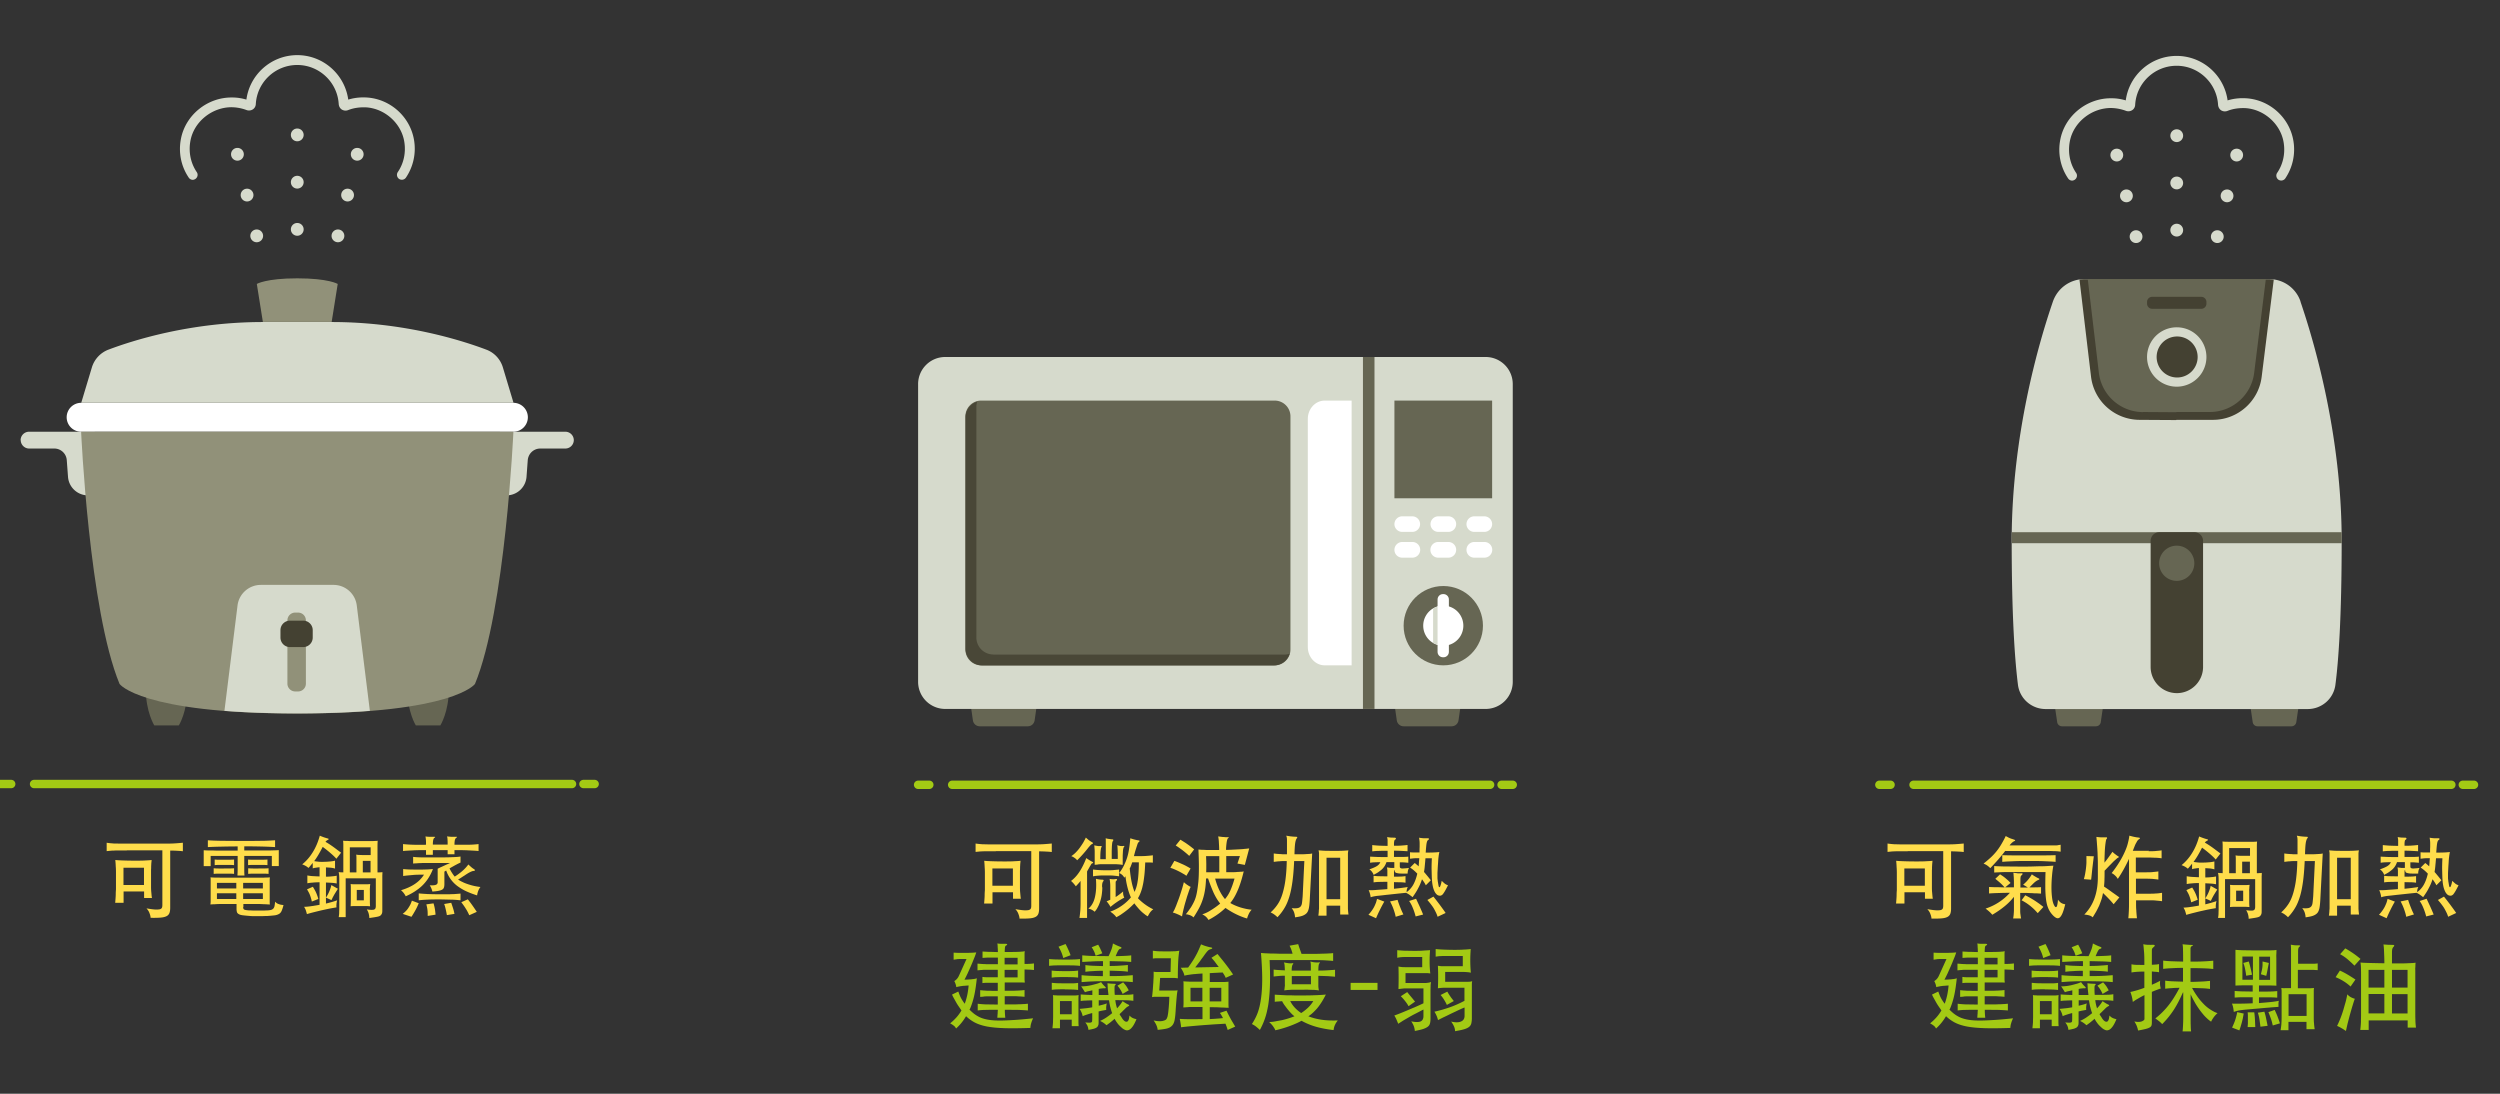 <svg xmlns="http://www.w3.org/2000/svg" width="640" height="280" fill="none"><rect width="100%" height="100%" fill="#333333" stroke="none"/><path fill="#666653" d="m526.094 181.171.545 3.701a1.239 1.239 0 0 0 1.233 1.061h8.692c.631 0 1.147-.459 1.233-1.061l.545-3.701h-12.248zm50.055 0 .545 3.701a1.239 1.239 0 0 0 1.233 1.061h8.692c.631 0 1.147-.459 1.233-1.061l.545-3.701h-12.248z"/><path fill="#D6DACC" d="M588.942 77.19a8.463 8.463 0 0 0-8.032-5.737h-47.33c-3.614 0-6.827 2.294-8.032 5.737-3.614 10.498-10.556 34.278-10.556 61.27 0 19.936.861 30.951 1.607 36.86.459 3.557 3.499 6.196 7.085 6.196h67.093c3.586 0 6.627-2.639 7.085-6.196.775-5.909 1.607-16.924 1.607-36.86 0-26.992-6.971-50.772-10.556-61.27h.029z"/><path fill="#666653" d="M599.469 136.251h-84.448c0 .746-.029 1.463-.029 2.209v.602h84.506v-.602c0-.746 0-1.463-.029-2.209z"/><path fill="#444132" d="M561.748 136.251h-8.978a2.21 2.21 0 0 0-2.209 2.209v32.27a6.72 6.72 0 0 0 6.712 6.712c3.701 0 6.713-3.012 6.713-6.712v-32.27a2.21 2.21 0 0 0-2.209-2.209h-.029z"/><path fill="#666653" d="M557.244 148.7a4.504 4.504 0 1 0 0-9.008 4.504 4.504 0 0 0 0 9.008z"/><path fill="#444132" d="m547.75 107.48 9.351.057.058-.057h9.351c6.339 0 11.703-4.733 12.478-11.015l3.098-24.898a8.533 8.533 0 0 0-1.205-.086h-47.33a8.42 8.42 0 0 0-1.205.086l2.955 24.84c.746 6.311 6.081 11.044 12.42 11.073h.029z"/><path fill="#666653" d="m548.611 105.472 8.519.057.058-.057h8.519c5.766 0 10.642-4.303 11.359-10.011l2.983-23.98h-45.58l2.84 23.951a11.43 11.43 0 0 0 11.302 10.069v-.029z"/><path fill="#444132" d="M563.527 75.985h-12.564a1.32 1.32 0 0 0-1.319 1.32v.43c0 .728.591 1.32 1.319 1.32h12.564a1.32 1.32 0 0 0 1.32-1.32v-.43a1.32 1.32 0 0 0-1.32-1.32z"/><path fill="#D6DACC" d="M557.245 98.99a7.601 7.601 0 1 0 .001-15.202 7.601 7.601 0 0 0-.001 15.203z"/><path fill="#444132" d="M557.245 96.638a5.25 5.25 0 1 0 0-10.498 5.25 5.25 0 0 0 0 10.498z"/><path fill="#D6DACC" d="M557.244 60.552a1.635 1.635 0 1 0 0-3.27 1.635 1.635 0 0 0 0 3.27zm0-12.076a1.635 1.635 0 1 0 0-3.27 1.635 1.635 0 0 0 0 3.27zm0-12.106a1.635 1.635 0 1 0 0-3.27 1.635 1.635 0 0 0 0 3.27zm-10.411 25.845a1.635 1.635 0 1 0 0-3.27 1.635 1.635 0 0 0 0 3.27zm-2.468-10.44a1.636 1.636 0 1 0 0-3.272 1.636 1.636 0 0 0 0 3.272zm-2.466-10.442a1.635 1.635 0 1 0 0-3.27 1.635 1.635 0 0 0 0 3.27zm25.731 20.882a1.635 1.635 0 1 0 0-3.27 1.635 1.635 0 0 0 0 3.27zm2.496-10.44a1.635 1.635 0 1 0 0-3.27 1.635 1.635 0 0 0 0 3.27zm2.466-10.442a1.635 1.635 0 1 0 0-3.27 1.635 1.635 0 0 0 0 3.27z"/><path fill="#D6DACC" d="M530.482 46.24c-.402 0-.803-.202-1.033-.546-1.979-2.897-2.696-6.454-2.008-9.982 1.176-6.053 6.712-10.556 12.937-10.556h.201c1.262 0 2.467.2 3.614.545.861-6.454 6.397-11.388 13.023-11.388 6.626 0 12.162 4.934 13.051 11.388 1.492-.46 3.041-.631 4.676-.545 6.053.344 11.158 4.905 12.162 10.871a13.263 13.263 0 0 1-2.065 9.638 1.282 1.282 0 0 1-1.75.345 1.283 1.283 0 0 1-.344-1.75c1.549-2.266 2.123-5.049 1.664-7.802-.775-4.733-5.02-8.491-9.81-8.778-1.607-.057-3.156.143-4.59.717a1.804 1.804 0 0 1-1.578-.143c-.458-.287-.745-.803-.803-1.377-.315-5.622-4.991-10.04-10.613-10.04s-10.298 4.389-10.613 10.011c-.029.574-.316 1.09-.804 1.377a1.786 1.786 0 0 1-1.577.143 11.342 11.342 0 0 0-3.729-.717c-4.963-.057-9.667 3.586-10.614 8.52-.545 2.84 0 5.708 1.607 8.089.401.574.229 1.348-.344 1.75-.23.143-.459.23-.718.23h.058z"/><path fill="#FFDD4B" d="M488.401 217.917h-1.95c-.517 0-.976 0-1.377.029-.373 0-.717.029-1.004.057l-.861.086v-2.151c.287.057.574.086.861.115.287.028.631.057 1.004.086.373 0 .832 0 1.348.028h11.158c1.176 0 2.18 0 3.041-.057a56.35 56.35 0 0 0 2.094-.172v2.18a16.68 16.68 0 0 0-1.406-.115 34.543 34.543 0 0 0-1.836-.057v14.658c0 .516-.057.918-.172 1.262a1.497 1.497 0 0 1-.688.832c-.344.201-.861.344-1.52.401-.66.058-1.549.086-2.639.058 0-.344-.115-.746-.287-1.205a3.346 3.346 0 0 0-.775-1.205c.918.144 1.635.258 2.18.287.545.029.947 0 1.234-.057.287-.086.459-.201.545-.402.086-.172.115-.43.115-.746v-13.94h-9.122l.057.028zm-.889 13.396h-2.123c.029-.287.058-.631.086-1.033.029-.401.058-.803.058-1.204 0-.402.028-.804.057-1.205v-4.131c0-.516 0-1.09-.057-1.75a22.26 22.26 0 0 0-.115-1.635c.43.058 1.033.086 1.807.115.775.029 1.779.058 3.069.058 1.291 0 2.238 0 2.897-.058.66-.029 1.177-.057 1.521-.115 0 .173-.029.431-.058.689-.028.258-.028.574-.057.889 0 .316 0 .631-.029.947v3.987c0 .516 0 1.061.058 1.635.057.574.086 1.09.172 1.578h-2.008v-1.664h-5.249v2.84l-.029.057zm5.249-8.978h-5.249v4.417h5.249v-4.417zm20.595-4.534c-.545.746-1.176 1.492-1.835 2.266a79.376 79.376 0 0 1-2.008 2.18 5.384 5.384 0 0 0-.804-.688c-.229-.172-.545-.316-.917-.488.717-.545 1.319-1.09 1.864-1.578a14.84 14.84 0 0 0 1.463-1.577c.43-.545.832-1.119 1.205-1.75.373-.631.774-1.348 1.147-2.151.172.114.344.2.516.286.144.087.316.173.459.23.144.057.316.143.517.201.2.057.43.143.688.229.144.058.23.115.23.172 0 .058-.058.144-.23.201a2.02 2.02 0 0 0-.516.344c-.201.172-.43.402-.689.746h11.618c.287 0 .573 0 .803-.057.229-.058.459-.058.66-.115v1.779c-.201-.029-.431-.058-.66-.087-.23-.028-.488-.028-.775-.057-.286 0-.631 0-1.032-.029h-11.675l-.029-.057zm3.815 9.409h1.951c-.201-.144-.402-.259-.631-.402a13.55 13.55 0 0 0-.574-.316c.517-.458.975-.889 1.348-1.376.373-.459.66-.89.89-1.291.258.201.545.401.86.574.316.2.603.344.803.43.373.172.345.315-.057.459-.086.028-.172.086-.287.143-.115.058-.258.172-.43.287a8.786 8.786 0 0 0-.631.574l-.889.889c.631 0 1.204 0 1.721-.029.516 0 .918 0 1.262-.057v1.664c-.258 0-.574-.029-.975-.058-.402 0-.832 0-1.291-.057-.488 0-.976-.029-1.492-.058h-1.578v4.447c0 .286 0 .631.058 1.004.057.372.086.745.172 1.09h-2.037c.058-.316.115-.66.144-1.062.028-.401.057-.746.057-1.032v-3.443a15.18 15.18 0 0 1-2.237 2.295c-.89.746-1.98 1.521-3.299 2.295a7.299 7.299 0 0 0-.803-.832 13.257 13.257 0 0 0-.918-.746 14.32 14.32 0 0 0 6.224-4.044c-1.09 0-2.094.028-3.011.057a44.03 44.03 0 0 0-2.324.115v-1.664c.516.029 1.119.058 1.779.058.659 0 1.405.028 2.208.057a13.663 13.663 0 0 0-1.09-1.119c-.344-.315-.774-.66-1.291-1.09l1.205-1.147c.287.172.516.344.746.487.229.173.43.316.631.488s.402.344.631.545c.23.201.43.43.689.689l-1.377 1.118h2.237v-1.118c0-.373 0-.718-.029-1.062 0-.344-.028-.631-.057-.889 0-.258-.029-.488-.057-.66.229.029.459.058.631.086.172 0 .315.029.459.058.143.028.287 0 .401 0h.459c.517-.029.545.143.115.545a.53.53 0 0 0-.201.344 3.118 3.118 0 0 0-.057.631v2.065l-.058.058zm11.532 4.274c-.23.946-.459 1.692-.689 2.266-.229.545-.487.946-.746 1.147-.258.201-.545.23-.86.086-.316-.143-.689-.459-1.09-.918a5.832 5.832 0 0 1-.975-1.577c-.259-.603-.431-1.291-.545-2.152-.115-.832-.173-1.836-.201-2.983 0-1.147 0-2.524.057-4.102h-9.494c-.632 0-1.263 0-1.865.029l-1.778.086v-1.664c.573.058 1.462.086 2.639.115 1.176 0 2.753.029 4.733.029.831 0 1.663 0 2.524-.029.86-.029 1.635-.057 2.352-.057.717 0 1.348-.058 1.864-.087.517-.028.861-.057 1.033-.057a24.214 24.214 0 0 0-.344 2.553 34.07 34.07 0 0 0-.144 2.983c0 1.004.058 1.922.173 2.783.114.86.315 1.52.602 1.979.086.143.172.258.287.287.086.057.172 0 .258-.086.086-.086.143-.316.201-.603.057-.287.114-.688.143-1.204.316.43.603.717.918.889.316.172.631.258.918.287h.029zm-2.467-10.843c-.775-.086-1.75-.115-2.926-.172-1.176-.058-2.496-.058-3.901-.058-1.406 0-2.725 0-3.901.058-1.176.057-2.18.086-2.926.172v-1.721c.774.028 1.75.057 2.926.057h7.802c1.205 0 2.18-.029 2.926-.057v1.721zm-4.59 13.109a23.464 23.464 0 0 0-.86-.918c-.316-.316-.66-.603-1.033-.918-.373-.287-.746-.574-1.119-.803-.373-.23-.745-.459-1.118-.631l.946-1.291c.373.172.775.401 1.205.631.402.229.832.488 1.233.746.402.258.804.545 1.176.803.373.287.718.545 1.033.803l-1.405 1.549-.058.029zm14.372-14.543c-.115.918-.23 1.865-.344 2.811-.115.976-.201 2.037-.345 3.184l-1.864-.143c.115-.373.229-.803.315-1.291.086-.488.172-.975.23-1.492.057-.516.115-1.061.115-1.577v-1.549l1.835.057h.058zm2.754 3.643c0 .775 0 1.52-.029 2.18 0 .689-.058 1.32-.115 1.922a51.891 51.891 0 0 1 2.123 1.492c.66.459 1.262.889 1.807 1.29l-1.463 1.75a26.246 26.246 0 0 0-1.262-1.405 34.793 34.793 0 0 0-1.463-1.463c-.115.573-.23 1.147-.402 1.663-.172.517-.373 1.033-.573 1.549a37.04 37.04 0 0 1-.746 1.492c-.287.488-.603 1.004-.918 1.52a1.978 1.978 0 0 0-.775-.459c-.315-.114-.774-.2-1.376-.258a11.226 11.226 0 0 0 2.639-4.245c.545-1.549.831-3.328.831-5.335v-2.84c0-.861 0-1.721-.057-2.524 0-.804-.057-1.607-.115-2.41-.057-.803-.114-1.635-.2-2.524.43.057.889.114 1.319.114h1.119c.172-.028.258 0 .287.115.028.115-.029.23-.172.373-.058.057-.087.23-.144.545-.057.316-.115.746-.172 1.291a30.033 30.033 0 0 0-.115 1.864 58.322 58.322 0 0 0-.057 2.295c.373-.459.746-.946 1.09-1.434.373-.516.688-.947.946-1.348.23.229.459.43.775.66.287.229.545.401.746.516.086.057.143.115.115.172 0 .057-.087.115-.259.201-.086.028-.172.114-.287.201-.114.114-.315.286-.573.516-.258.229-.574.574-.976.975-.401.402-.917.947-1.52 1.578l-.028-.029zm11.273-4.934c.631 0 1.233 0 1.807-.057.573-.057 1.061-.086 1.52-.172v2.037a16.136 16.136 0 0 0-1.52-.144c-.603 0-1.234-.057-1.836-.057h-3.241v3.786h2.696c.574 0 1.119 0 1.606-.057.488-.058.976-.086 1.463-.172v2.094c-.487-.086-.975-.115-1.434-.172a25.11 25.11 0 0 0-1.606-.058h-2.697v3.844h3.528c.545 0 1.062 0 1.549-.057.488 0 1.033-.087 1.607-.173v2.152c-.545-.086-1.09-.115-1.607-.172-.516-.058-1.032-.058-1.52-.058h-3.528v.689c0 .631 0 1.233.057 1.836.029.602.086 1.29.172 2.065h-2.208c.086-.832.114-1.549.143-2.152.029-.602.029-1.204.029-1.749v-11.302c-.889 1.922-1.836 3.614-2.869 5.135a3.235 3.235 0 0 0-.688-.861 3.385 3.385 0 0 0-.889-.631 26.735 26.735 0 0 0 2.008-2.869 21.334 21.334 0 0 0 1.491-2.868c.258-.602.488-1.233.66-1.922.172-.688.316-1.319.373-1.922.43.115.86.23 1.262.316s.774.143 1.09.172c.488.057.488.201 0 .516-.057.029-.115.115-.201.201a1.606 1.606 0 0 0-.258.402c-.086.172-.201.344-.287.516a7.19 7.19 0 0 0-.229.516l-.488 1.234h4.159l-.114.114zm14.399-2.209c.745.43 1.434.889 2.065 1.348.631.459 1.262.947 1.922 1.434l-1.205 1.549c-.402-.459-.918-.946-1.549-1.491a33.017 33.017 0 0 0-1.951-1.549c-.803 1.578-1.52 2.782-2.18 3.643.373.086.804.115 1.291.172.488.029.976.029 1.492 0 .488 0 .975-.057 1.434-.086.459-.057.832-.115 1.119-.201v2.037c-.316-.115-.66-.172-1.033-.23a83.594 83.594 0 0 0-1.291-.086v2.381c.574 0 1.09-.029 1.549-.086a7.183 7.183 0 0 0 1.205-.172v2.008a7.532 7.532 0 0 0-1.205-.172 88.9 88.9 0 0 0-1.549-.086v5.392c.488-.114.976-.258 1.435-.373.487-.143.946-.286 1.434-.459a5.293 5.293 0 0 0-.172.976 3.923 3.923 0 0 0 0 .832c-.488.086-1.033.172-1.635.286-.603.115-1.234.259-1.894.402-.659.143-1.348.316-2.036.488-.689.172-1.348.344-2.008.545-.086-.345-.172-.631-.258-.918-.086-.287-.258-.603-.459-.947.344 0 .66-.028.946-.057.287-.029.603-.058.89-.115.315-.029.631-.086.975-.143.344-.058.717-.115 1.147-.201v-5.766c-.688 0-1.29.029-1.778.086a9.108 9.108 0 0 0-1.348.172v-2.008c.43.087.889.144 1.377.173.487.028 1.061.057 1.749.086v-2.353a8.722 8.722 0 0 0-.946.115 3.648 3.648 0 0 0-.803.172V221.1c-.173.229-.345.43-.517.631-.172.201-.344.43-.573.66-.259-.23-.488-.373-.718-.517a6.98 6.98 0 0 0-.889-.401c1.004-.803 1.922-1.836 2.697-3.098.774-1.234 1.376-2.668 1.807-4.246.717.316 1.377.545 2.036.718.144.028.23.086.23.172s-.086.143-.287.229l-.258.172c-.086.058-.144.144-.23.23l-.028.057zm-3.5 15.289a10.76 10.76 0 0 0-.459-1.606c-.172-.488-.459-.976-.774-1.521l1.491-.659c.344.545.66 1.09.889 1.635.23.545.402 1.061.517 1.491l-1.664.66zm6.684-3.299c-.144.23-.287.488-.431.689-.114.2-.258.43-.401.659-.144.23-.258.459-.402.718-.143.258-.258.545-.43.86l-1.406-.631c.373-.574.66-1.119.861-1.606.201-.488.401-1.004.516-1.607l1.635.918h.058zm1.376-9.839v-1.405c0-.402-.028-.746-.057-1.033.23.029.488.058.717.058.23 0 .517 0 .832.028h5.852c.315 0 .602 0 .832-.028.229 0 .43 0 .631-.058-.058.545-.058 1.348-.058 2.438v5.68c.258 0 .488 0 .689-.029.201 0 .401 0 .573-.057 0 .287 0 .545-.028.832v8.835c0 .373 0 .659-.086.889a1.319 1.319 0 0 1-.402.574c-.201.172-.545.258-1.004.344-.459.086-1.061.172-1.836.287 0-.459-.086-.861-.172-1.176-.086-.316-.258-.66-.459-1.033.488.086.89.115 1.176.115.287 0 .545 0 .689-.086a.517.517 0 0 0 .344-.345c.057-.143.086-.344.086-.573v-7.057h-7.716v9.925h-1.779c.058-.373.115-.774.115-1.147s.029-.775.029-1.148v-7.286c0-.975-.058-1.606-.172-1.95.2.029.401.057.573.057.173 0 .402 0 .631.029v-5.68zm6.971-.745h-5.307v6.425h1.693v-3.815c0-.258-.029-.516-.058-.746.144.029.344.057.603.086.258 0 .659.029 1.204.029h1.894v-2.008l-.029.029zm-.115 15.088c-.315 0-.66-.058-1.033-.058h-2.897c-.401 0-.745.029-1.061.058.057-.603.057-1.549.057-2.84v-1.75c0-.43 0-.803-.057-1.09.316.029.66.058 1.061.058h2.926c.373 0 .689-.029 1.033-.058 0 .172-.029.344-.058.517 0 .172 0 .344-.028.573-.029.23 0 .459 0 .717v2.783c0 .401.028.774.057 1.09zm-1.606-4.188h-1.807v2.667h1.807v-2.667zm1.721-7.43h-1.979v2.955h1.979v-2.955zm14.027-.171c-.086 2.008-.229 3.758-.43 5.249-.201 1.463-.459 2.783-.803 3.901-.345 1.119-.746 2.094-1.262 2.926a12.526 12.526 0 0 1-1.779 2.324 5.444 5.444 0 0 0-.803-.689c-.258-.201-.574-.373-.947-.545a10.733 10.733 0 0 0 1.836-2.122c.516-.775.918-1.693 1.234-2.754.315-1.062.573-2.238.745-3.614a42.45 42.45 0 0 0 .316-4.647h-1.09c-.316 0-.574.028-.832.057-.258 0-.488.029-.717.057l-.689.086v-2.151l.689.086c.229.029.459.029.717.057.258 0 .545.029.861.058h1.118v-3.614c0-.316-.028-.545-.057-.718-.029-.143-.086-.286-.115-.43.717.144 1.549.258 2.582.287.143 0 .229.057.229.115 0 .057-.028.172-.172.344-.143.201-.287.631-.373 1.233-.086.603-.143 1.549-.172 2.783h1.635c.459 0 .832 0 1.176-.029s.631-.029.918-.057c.258 0 .545-.058.803-.115l-.631 12.048c-.057.832-.114 1.491-.229 2.008-.115.516-.287.917-.545 1.204-.258.287-.631.517-1.09.689-.488.172-1.09.287-1.893.401a4.729 4.729 0 0 0-.23-1.233c-.115-.344-.315-.717-.631-1.119.574.058 1.061.058 1.406 0 .344-.028.631-.172.831-.373.201-.2.345-.516.402-.946a34.53 34.53 0 0 0 .172-1.721l.43-9.007h-2.639l.029-.029zm8.29 11.416v2.582h-2.094c.057-.373.086-.717.115-1.004 0-.287.028-.545.057-.774v-14.085c0-.315-.057-.602-.115-.86.717.057 1.377.115 1.98.115.602 0 1.233.028 1.835.028.603 0 1.234 0 1.865-.028.631 0 1.291-.058 1.95-.115a5.508 5.508 0 0 0-.114.774v13.941c0 .488.057 1.061.143 1.721h-2.122v-2.266h-3.5v-.029zm3.5-1.635V219.58h-3.5v10.613h3.5zm11.301.603a34.39 34.39 0 0 0-1.176 2.209c-.344.688-.66 1.377-.946 2.065l-1.951-.889c.316-.344.574-.66.803-.975.23-.316.43-.631.603-.947.172-.315.315-.66.459-1.004.143-.344.229-.746.344-1.147l1.893.717-.029-.029zm5.995-7.171a18.98 18.98 0 0 1-1.835 0c-.459 0-.804-.086-1.033-.143-.23-.058-.373-.172-.43-.316a1.223 1.223 0 0 1-.086-.487.387.387 0 0 0-.087.114c-.028.058-.028.144-.057.258v1.377c.631 0 1.205 0 1.664-.028a9.06 9.06 0 0 0 1.291-.115v1.692a9.064 9.064 0 0 0-1.291-.114c-.459 0-1.004-.029-1.664-.029v1.692c.746-.086 1.406-.143 2.008-.229.602-.086 1.119-.144 1.52-.23-.114.23-.172.431-.229.631-.058.201-.058.431-.058.689a5.88 5.88 0 0 0 1.607-1.75c.43-.717.832-1.721 1.119-2.983-.603-.631-1.205-1.148-1.836-1.549l1.176-1.176c.373.287.717.573 1.004.86.028-.287.057-.602.086-.975 0-.344.057-.717.086-1.119h-.574c-.229 0-.43 0-.66.029-.229 0-.43.029-.631.057-.2.029-.373.029-.516.058v-1.664c.23.029.602.057 1.061.057h1.377c0-.545 0-1.004.029-1.376v-1.033c0-.287-.029-.545-.057-.775-.029-.229-.058-.43-.087-.602.402.086.775.115 1.091.143h1.118c.172 0 .287.029.316.144.028.115-.058.229-.287.373-.115.086-.23.344-.316.803-.086.459-.143 1.233-.229 2.352.774 0 1.463 0 2.008-.029a21.878 21.878 0 0 0 1.52-.114c-.057.086-.086.229-.115.43-.028.201-.086.459-.114.803-.058.344-.086.775-.115 1.291-.029.516-.086 1.119-.115 1.836-.029.487-.057.918-.057 1.262v.975c0 .287.057.603.086.918.057.316.115.66.172 1.033.057.201.086.344.143.401.058.058.115.086.201 0 .086-.086.144-.258.23-.516.086-.258.172-.602.258-1.061.287.286.545.516.746.688.2.172.487.316.86.459-.258.516-.487.947-.66 1.262a8.731 8.731 0 0 1-.602.947 1.15 1.15 0 0 1-.516.401c-.201.086-.431.058-.631 0-.23-.057-.431-.2-.631-.43-.201-.201-.373-.516-.517-.86a6.065 6.065 0 0 1-.344-1.148c-.086-.43-.172-.946-.201-1.606-.057-.631-.057-1.406-.086-2.295-.028-.889 0-1.951.058-3.184h-1.635c-.058.688-.115 1.32-.173 1.922a17.972 17.972 0 0 1-.2 1.578c.258.286.516.602.803.946.287.344.602.746.946 1.176l-1.29 1.291a5.26 5.26 0 0 0-.431-.774 12.318 12.318 0 0 0-.545-.775 12.504 12.504 0 0 1-.975 2.295c-.373.746-.861 1.491-1.434 2.295-.201-.173-.43-.345-.746-.574-.316-.23-.602-.373-.918-.545-1.836.172-3.299.344-4.417.459-1.119.115-1.98.229-2.611.287-.631.057-1.09.143-1.348.201a3.884 3.884 0 0 0-.688.2c-.058-.401-.115-.717-.201-.975a3.721 3.721 0 0 0-.316-.832c.545 0 1.234 0 2.094-.086.861-.057 1.75-.115 2.697-.201v-1.864c-.918 0-1.607 0-2.152.028-.516 0-1.004.058-1.377.115v-1.692a9.58 9.58 0 0 0 1.377.115c.517 0 1.234.028 2.152.028v-1.52c0-.172-.029-.316-.058-.43 0-.115-.028-.23-.057-.345.201.029.402.058.545.087.143 0 .287.028.43.057h.918v-1.492h-2.008c-.114.345-.258.66-.43.947a4.078 4.078 0 0 1-.631.803c-.258.258-.574.488-.918.746-.344.258-.803.488-1.32.774-.057-.229-.2-.487-.401-.774-.201-.258-.43-.488-.689-.631.89-.316 1.549-.603 1.951-.861.402-.258.688-.573.861-.975-.574 0-1.062 0-1.463.029-.402 0-.804.057-1.148.114v-1.577c.431.028 1.033.057 1.721.086.689.028 1.635.028 2.754.028v-1.606c-.86 0-1.606 0-2.209.029-.602 0-1.176.057-1.721.115v-1.607c.545.058 1.119.115 1.721.144.603.028 1.349.057 2.209.057v-1.463c0-.172-.029-.315-.057-.43 0-.115-.029-.23-.058-.373.345.086.66.115.947.143.287 0 .602.029.947.029.2 0 .315.057.344.172.028.115-.029.23-.201.344-.057.058-.115.086-.143.144a.966.966 0 0 0-.087.229c0 .115-.028.258-.057.431v.745c.775 0 1.434 0 1.979-.057a20.728 20.728 0 0 0 1.492-.143v1.606c-.459-.029-.947-.057-1.492-.086a36.305 36.305 0 0 0-1.979-.058v1.607h1.951c.344 0 .631 0 .946-.029.287 0 .545-.029.775-.057v1.577c-.316-.028-.66-.057-.975-.086-.316-.028-.746-.028-1.205-.028v.975c0 .143 0 .287.057.373.057.086.144.143.316.201.172.028.401.057.717 0 .315 0 .746-.058 1.262-.115-.23.43-.344.889-.344 1.377l.028.057zm-3.098 11.044c-.086-.488-.258-1.09-.516-1.836a13.602 13.602 0 0 0-.918-2.065l1.922-.402c.229.746.488 1.434.746 2.065.258.66.516 1.205.746 1.664l-1.98.602v-.028zm5.106-.086a16.123 16.123 0 0 0-.688-2.094c-.287-.717-.603-1.32-.975-1.836l1.778-.574c.344.746.66 1.406.947 2.037.286.631.573 1.291.86 2.008l-1.922.487v-.028zm5.622.086a7.097 7.097 0 0 0-.43-1.09c-.172-.344-.344-.689-.545-1.033-.201-.344-.459-.688-.717-1.033a22.972 22.972 0 0 0-.918-1.118l1.549-.861c.516.631 1.061 1.348 1.607 2.065.545.746 1.061 1.435 1.52 2.123l-2.066.975v-.028z"/><path stroke="#A3CA14" stroke-linecap="round" stroke-miterlimit="10" stroke-width="2.151" d="M481.115 200.906h2.869m5.879 0H627.55m2.926 0h2.868"/><path fill="#A3CA14" d="M499.014 258.42c.488.487.947.918 1.434 1.262a7.93 7.93 0 0 0 1.607.889 9.96 9.96 0 0 0 2.036.516c.775.115 1.664.172 2.725.172 1.062 0 2.266-.057 3.672-.143 1.405-.086 3.012-.229 4.848-.43-.23.516-.402.946-.488 1.291-.115.344-.172.745-.201 1.176-2.639.086-4.848.114-6.626.057-1.778-.057-3.299-.201-4.503-.43-1.205-.23-2.238-.574-3.07-1.004a9.683 9.683 0 0 1-2.266-1.635 13.261 13.261 0 0 1-2.553 3.155c-.172-.315-.373-.574-.631-.746-.229-.2-.545-.373-.889-.573a13.362 13.362 0 0 0 1.606-1.521c.488-.545.918-1.147 1.291-1.778-.229-.344-.488-.717-.746-1.09a11.851 11.851 0 0 1-.688-1.119c-.201-.373-.402-.717-.574-1.033a7.027 7.027 0 0 1-.401-.831l1.606-.775c.172.516.373 1.033.631 1.549s.602 1.033 1.004 1.578c.258-.66.459-1.377.631-2.152.172-.774.287-1.606.373-2.524-.43.029-.803.058-1.119.086-.315 0-.574.058-.832.086-.229.029-.459.086-.631.115a3.404 3.404 0 0 0-.573.143 4.496 4.496 0 0 0-.517-1.549 2.987 2.987 0 0 0 1.176-1.348l1.951-4.302h-1.606c-.316 0-.632 0-.89.057-.258.029-.516.086-.803.115v-1.807c.43.028.918.057 1.406.057h1.549c.487 0 .975 0 1.463-.029.487 0 .946-.057 1.376-.086a15.246 15.246 0 0 1-.631 1.693c-.229.602-.487 1.204-.745 1.807-.259.602-.545 1.204-.804 1.807a30.343 30.343 0 0 1-.831 1.664c.545 0 .975-.029 1.319-.058.344 0 .631-.057.861-.086.229 0 .401-.057.573-.086.144-.029.287-.086.402-.115-.172 1.635-.373 3.098-.66 4.389-.287 1.291-.66 2.467-1.147 3.557l-.115.029zm9.036-4.791h1.692c.488 0 .918 0 1.291-.028.373 0 .746-.029 1.061-.058.316 0 .689-.057 1.062-.086v1.721a95.118 95.118 0 0 1-1.004-.086c-.345 0-.689-.028-1.062-.057h-3.012v2.094h1.894c.573 0 1.09 0 1.549-.029.458 0 .917-.028 1.319-.057.402 0 .803-.058 1.176-.086v1.721a48.555 48.555 0 0 0-2.438-.144c-.918 0-2.065-.028-3.471-.028 0 .315 0 .631.029.946 0 .316.057.689.086 1.09h-2.037c.029-.43.058-.803.086-1.09 0-.315.029-.631.058-.946-1.176 0-2.18 0-3.012.028-.803 0-1.521.058-2.152.144v-1.721c.66.086 1.377.143 2.18.172.804 0 1.779.029 2.955.029v-2.094h-2.61c-.345 0-.689 0-.976.057-.287.057-.602.057-.918.086v-1.721l.947.086c.287 0 .631.057.975.057.345 0 .717 0 1.119.029s.918 0 1.463 0v-2.065h-2.582c-.315 0-.573 0-.774.028-.201 0-.402.029-.574.058v-1.578c.172 0 .344.029.574.057.201 0 .459.029.746.029h2.61v-1.922h-2.955c-.401 0-.774 0-1.147.058-.344 0-.717.057-1.09.086v-1.721c.373.028.746.057 1.09.086.344.028.746.028 1.147.057h2.984v-1.692h-2.267c-.602 0-1.147.057-1.663.086v-1.635c.459.028 1.004.057 1.606.086.603 0 1.377.028 2.324.057 0-.516-.029-.975-.058-1.319 0-.373-.028-.66-.086-.89.373.058.689.086.975.086h1.033c.316 0 .488.058.516.144 0 .086-.086.201-.344.344-.115.057-.201.23-.229.516a10.29 10.29 0 0 0-.058 1.09h1.865c.516 0 .975 0 1.377-.028.401 0 .717-.029 1.032-.058.287 0 .574-.057.861-.114a5.524 5.524 0 0 0-.057.659v2.611c1.061 0 1.893-.058 2.409-.144v1.693a31.083 31.083 0 0 0-1.004-.086c-.401 0-.86-.029-1.405-.058v2.41c0 .315.028.631.086.946-.201 0-.431 0-.689-.028h-4.475v2.065l-.028.057zm3.327-6.741v-1.692h-3.327v1.692h3.327zm-3.327 1.406v1.922h3.327v-1.922h-3.327zm15.346-1.176c-.889 0-1.663 0-2.266.029-.631 0-1.176.057-1.692.114v-1.749c.516.057 1.09.086 1.692.114.603 0 1.349.029 2.266.029.918 0 1.664 0 2.267-.029.602 0 1.176-.057 1.692-.114v1.749a26.087 26.087 0 0 0-1.692-.114c-.631 0-1.377-.029-2.267-.029zm.087 3.012c-.775 0-1.435 0-1.951.028-.516 0-1.004.058-1.434.115v-1.807c.43.057.889.086 1.434.115.516 0 1.176.029 1.951.029.774 0 1.434 0 1.95-.029.516 0 1.004-.058 1.434-.115v1.807c-.43-.057-.889-.086-1.434-.115-.516 0-1.176-.028-1.95-.028zm0 3.126c-.775 0-1.435 0-1.951.029-.516 0-1.004.058-1.406.115v-1.807c.431.057.89.086 1.406.114.516 0 1.176.029 1.951.029h1.95c.516 0 1.004-.057 1.434-.115v1.808c-.43-.058-.889-.087-1.434-.115-.516 0-1.176-.029-1.95-.029v-.029zm-1.263 7.803v2.18h-1.921c.057-.545.114-1.062.143-1.521 0-.459.029-.975.029-1.52v-4.647c0-.258 0-.545-.058-.803l.488.057c.172 0 .373 0 .602.029.23.029.545 0 .89 0h3.585c.23 0 .43 0 .574-.029.143-.028.315-.028.459-.057a5.138 5.138 0 0 0-.058.717v5.737c0 .488 0 .975.058 1.492h-1.779v-1.664h-3.012v.029zm.832-15.834a9.725 9.725 0 0 0-.516-1.549c-.201-.459-.43-.889-.688-1.32l1.807-.688c.43.803.86 1.75 1.29 2.868l-1.893.717v-.028zm2.18 14.428v-3.385h-3.012v3.385h3.012zm11.589-1.491c.258-.287.516-.574.746-.861.229-.287.459-.631.688-1.004.258.172.517.344.746.488.229.143.488.287.746.401.115.058.201.115.201.201 0 .086-.115.143-.316.258-.086.058-.201.115-.315.201a6.298 6.298 0 0 0-.517.488c-.229.229-.487.459-.688.688-.23.201-.431.402-.631.602.086.173.2.373.344.574.143.201.258.402.401.631.431.574.804.803 1.148.717.344-.086.574-.631.631-1.577.287.287.545.516.832.631.287.143.602.229.975.315-.344.803-.66 1.435-.975 1.865-.316.43-.603.717-.918.86-.316.144-.602.172-.918.058a3.044 3.044 0 0 1-1.004-.631c-.344-.316-.688-.631-.975-1.004-.287-.373-.574-.775-.803-1.262-.316.286-.66.573-.976.831-.315.259-.717.545-1.118.832a4.508 4.508 0 0 0-.66-.545c-.258-.201-.603-.373-.975-.573a9.213 9.213 0 0 0 1.635-.89 19.148 19.148 0 0 0 1.462-1.09 9.685 9.685 0 0 1-.43-1.377c-.143-.487-.258-1.147-.373-1.921h-2.639v1.405c.316-.086.66-.172 1.004-.258a9.172 9.172 0 0 0 1.062-.344c-.086.315-.115.602-.144.86-.028.258 0 .517 0 .803l-.946.173c-.316.057-.66.143-1.004.229v2.696c0 .316 0 .603-.086.804-.058.2-.173.401-.345.545-.172.143-.43.258-.774.372-.344.087-.803.201-1.406.287a3.437 3.437 0 0 0-.229-.975c-.115-.287-.316-.602-.574-.918.43.029.746.058 1.004.058s.43-.029.545-.087c.115-.057.172-.172.201-.286 0-.144.029-.316.029-.545v-1.549c-.545.143-1.033.286-1.463.43-.431.143-.746.258-.976.373-.086-.344-.172-.689-.315-.976a4.586 4.586 0 0 0-.488-.889 99.504 99.504 0 0 0 1.693-.172c.516-.057 1.032-.143 1.549-.229v-1.779c-.66 0-1.234.029-1.721.058-.488 0-.89.057-1.234.114v-1.692c.689.057 1.664.115 2.983.143v-1.204c-.344.086-.688.172-1.004.229-.315.057-.631.172-.889.258-.172-.287-.344-.545-.488-.774a7.754 7.754 0 0 0-.487-.717c.43 0 .889-.029 1.377-.086a11.14 11.14 0 0 0 1.405-.259c.459-.114.889-.229 1.291-.344a6.03 6.03 0 0 0 1.033-.401c.344.487.688.86 1.004 1.147.172.172.229.287.2.344-.057.086-.172.115-.401.086-.086 0-.258 0-.516.029-.259.029-.574.057-.89.143v1.549h2.496c-.057-.516-.115-1.032-.172-1.577-.029-.517-.058-1.004-.086-1.435.373.058.688.087.975.115.287 0 .545.029.803.029.201 0 .316.029.344.086 0 .057-.057.201-.229.373-.057.057-.086.287-.086.717s0 .975.057 1.664c1.291 0 2.324 0 3.041-.029.717 0 1.291-.057 1.721-.143v1.692c-.43-.057-.975-.115-1.692-.143-.689 0-1.664-.029-2.926-.029.086.803.258 1.491.459 2.123h-.029zm-3.643-12.105a44.01 44.01 0 0 0-2.983.086c-.832.028-1.578.086-2.266.114v-1.692a39.38 39.38 0 0 0 3.012.172c1.176 0 2.409.029 3.729.029.286-.574.516-1.148.717-1.664.2-.516.315-1.061.401-1.578.316.173.66.345 1.033.517.373.172.688.287.918.373.143.057.229.143.229.229 0 .086-.086.201-.229.23a.677.677 0 0 0-.258.086 1.082 1.082 0 0 0-.258.258c-.087.143-.201.315-.316.573-.115.23-.258.574-.43.976.832 0 1.577-.029 2.208-.058.632-.028 1.234-.057 1.779-.143v1.692a51.746 51.746 0 0 0-2.381-.143c-.86 0-1.922-.057-3.127-.057v1.233c1.033 0 1.922-.029 2.639-.086.718-.057 1.406-.086 2.008-.172v1.721a19.56 19.56 0 0 0-2.008-.172 244.97 244.97 0 0 0-2.639-.086v1.377c1.32 0 2.467 0 3.385-.058.918-.028 1.75-.114 2.524-.172v1.779a35.026 35.026 0 0 0-2.753-.172 132.1 132.1 0 0 0-3.815-.058c-1.521 0-2.783 0-3.787.058-1.004.028-1.95.114-2.753.172v-1.779c.717.086 1.491.144 2.352.172.86.029 1.893.058 3.098.086v-1.377c-1.004 0-1.836.029-2.553.087-.717.028-1.348.086-1.922.172v-1.721c.574.086 1.205.143 1.922.172.717.028 1.549.057 2.581.086v-1.234l-.057-.028zm-1.807-1.377c-.086-.23-.172-.459-.23-.66a3.074 3.074 0 0 0-.229-.545c-.086-.172-.172-.316-.258-.488-.086-.143-.201-.315-.316-.487l1.664-.66c.229.402.43.774.574 1.09.143.315.315.688.487 1.119l-1.692.631zm6.884 9.753a8.401 8.401 0 0 0-.602-1.148 6.858 6.858 0 0 0-.717-.946l1.463-.861c.315.344.602.688.803.975.201.287.401.66.631 1.062l-1.549.918h-.029zm10.728-5.709c-1.405 0-2.524.086-3.327.229v-2.094c.401.086.889.144 1.405.144.545 0 1.176.028 1.894.028 0-1.377 0-2.524-.086-3.413-.086-.889-.115-1.52-.201-1.893.43.086.832.143 1.204.143.345 0 .718.029 1.062 0 .774-.029.889.172.373.602-.172.144-.287.259-.344.373-.058.115-.087.287-.087.488v3.643c.373 0 .718-.029 1.004-.057.287 0 .574-.058.832-.115v2.094c-.258-.058-.545-.086-.832-.115-.315 0-.631-.057-1.004-.086v3.413c.345-.172.718-.315 1.062-.487.344-.172.717-.344 1.061-.545-.086.717-.029 1.377.172 1.979-.315.086-.688.23-1.061.373-.402.143-.803.316-1.234.488v7.773c0 .316-.028.603-.086.803-.057.201-.2.373-.43.517-.229.143-.602.287-1.061.401-.459.115-1.119.258-1.951.402-.057-.344-.172-.689-.287-1.033-.114-.344-.344-.774-.659-1.291.43.086.803.144 1.118.115.316 0 .603-.057.804-.143.2-.086.372-.172.487-.287.115-.115.172-.201.172-.287v-6.139c-.573.287-1.118.574-1.635.89a11.06 11.06 0 0 0-1.348.86c-.057-.43-.115-.86-.229-1.291-.115-.43-.23-.86-.402-1.262a22.42 22.42 0 0 0 1.893-.487 28.97 28.97 0 0 0 1.693-.574v-4.217l.028.058zm9.868 5.306c-.402.861-.775 1.664-1.148 2.381a24.728 24.728 0 0 1-1.204 2.094 22.452 22.452 0 0 1-2.984 3.672c-.2-.23-.43-.459-.717-.689a24.415 24.415 0 0 0-1.032-.774 19.963 19.963 0 0 0 3.241-3.184c1.004-1.234 1.979-2.783 2.955-4.647-.775 0-1.463.029-2.037.086-.574.029-1.119.086-1.635.143v-2.065c.574.086 1.233.144 1.979.172.717.029 1.607.058 2.582.086v-3.528c-1.09 0-2.037.029-2.869.086-.832.029-1.577.086-2.208.172v-2.122c.659.086 1.405.143 2.237.172.832.028 1.778.057 2.868.086 0-1.148.001-2.123-.028-2.897 0-.775-.058-1.291-.115-1.549.402.057.803.086 1.205.114.401.029.717.058 1.033.058.229 0 .372 0 .401.086.029.057-.057.143-.315.258-.086.029-.144.115-.201.229a.878.878 0 0 0-.086.373v3.328c1.291 0 2.409 0 3.327-.058.918-.028 1.75-.114 2.496-.172v2.123a28.205 28.205 0 0 0-2.496-.172c-.918-.029-2.036-.058-3.327-.058v3.529c1.09 0 2.036-.058 2.84-.086.803-.029 1.52-.115 2.151-.172v2.065a18.064 18.064 0 0 0-1.979-.172c-.746-.029-1.607-.058-2.611-.086.402.774.861 1.491 1.348 2.18a14.496 14.496 0 0 0 1.549 1.864 9.264 9.264 0 0 0 1.75 1.463c.603.402 1.234.746 1.865.947a6.444 6.444 0 0 0-1.062 1.176c-.258.373-.459.717-.573 1.004-.459-.287-.918-.689-1.406-1.176-.487-.488-.946-1.062-1.405-1.664-.459-.631-.918-1.291-1.32-2.008-.402-.717-.803-1.434-1.119-2.18v6.11c0 .717 0 1.377.029 2.008 0 .602.057 1.09.086 1.405h-2.18c.057-.344.086-.832.115-1.463.029-.602.057-1.262.057-1.95v-6.512l-.057-.086zm15.546 5.422c-.086.459-.172.86-.229 1.233-.086.373-.172.717-.258 1.062-.086.344-.201.659-.287 1.004l-.344 1.032-1.865-.717c.316-.688.603-1.348.803-1.951.201-.631.373-1.29.517-2.007l1.692.372-.029-.028zm3.93-2.668c1.062-.086 2.037-.172 2.926-.258a20.197 20.197 0 0 0 2.123-.316 3.906 3.906 0 0 0-.086.718v.831c-.89.058-1.75.115-2.582.201-.832.058-1.721.144-2.696.23-1.062.086-1.951.172-2.611.229-.659.058-1.204.115-1.635.172-.43.058-.774.115-1.061.201-.287.086-.574.143-.861.258a7.92 7.92 0 0 0-.143-1.061 5.743 5.743 0 0 0-.316-1.061c1.808.028 3.586 0 5.307-.087v-1.549h-2.639c-.746 0-1.405.058-1.979.087v-1.693a39.78 39.78 0 0 0 2.008.115c.717 0 1.606.029 2.61.029v-1.578h-2.524c-.689 0-1.291.029-1.893.057v-9.15c.659.057 1.377.086 2.151.115.775 0 1.807.028 3.069.028h3.098c.431 0 .803 0 1.148-.028.344 0 .688-.029 1.032-.086 0 .315 0 .659-.028 1.09-.029.43 0 .86 0 1.319v5.622c0 .373 0 .746.028 1.119a39.005 39.005 0 0 0-1.922-.057h-2.552v1.577c1.032 0 1.921 0 2.667-.028.746 0 1.406-.058 2.008-.115v1.692a20.867 20.867 0 0 0-2.008-.086h-2.667v1.463h.028zm-1.577-11.904h-2.697v5.938h2.697v-5.938zm-1.722 4.934c-.086-.717-.2-1.348-.315-1.893a7.47 7.47 0 0 0-.43-1.406l1.405-.373c.287.947.574 2.094.832 3.385l-1.492.258v.029zm.373 13.109c0-.23.029-.517.058-.861v-2.037c0-.344-.029-.631-.058-.86h1.693c.086.631.143 1.233.172 1.836.029.573.057 1.233.086 1.922h-1.951zm3.27-.115a77.513 77.513 0 0 0-.258-1.893 10.82 10.82 0 0 0-.401-1.664l1.663-.258c.172.516.316 1.061.431 1.635.114.574.258 1.233.401 1.979l-1.836.23v-.029zm-.315-11.962h2.782v-5.937h-2.782v5.937zm2.467-4.331c-.115.602-.23 1.147-.316 1.635a29.495 29.495 0 0 1-.344 1.664l-1.377-.402c.086-.344.172-.688.23-.946.057-.287.114-.545.143-.804.029-.258.057-.516.057-.745v-.775l1.607.373zm1.004 16.006c-.144-.631-.287-1.233-.488-1.778a27.31 27.31 0 0 0-.631-1.635l1.606-.574c.23.488.459.975.66 1.491.201.517.43 1.148.689 1.951l-1.836.545zm4.044 1.205h-2.036c.086-.574.172-1.119.2-1.607a25.79 25.79 0 0 0 .058-1.577v-6.77c0-.287-.029-.545-.086-.832.172 0 .315 0 .459.029.143.029.315 0 .487 0h1.549v-9.81c0-.603-.028-1.033-.057-1.32.316.058.66.115.975.144.316.028.689.028 1.09.028.402 0 .459.144.086.402-.2.172-.286.545-.286 1.147v3.156h3.987c.373 0 .717-.029 1.032-.086v1.721c-.287 0-.631-.029-1.032-.058h-4.045v4.705h2.811c.287 0 .545 0 .746-.029.201 0 .402-.029.574-.057-.029.2-.058.459-.058.717v6.655c0 .573 0 1.118.058 1.606.028.488.086 1.033.172 1.578h-2.094v-1.865h-4.618v2.094l.028.029zm4.619-9.208h-4.619v5.565h4.619v-5.565zm11.244-1.979a11.53 11.53 0 0 0-1.778-1.348 12.407 12.407 0 0 0-2.037-1.033l1.09-1.692c.717.315 1.406.688 2.037 1.061s1.29.803 1.95 1.234l-1.262 1.807v-.029zm1.09 3.184c-.172.43-.344.975-.545 1.635-.201.66-.43 1.463-.688 2.381-.201.717-.373 1.405-.545 2.065-.172.66-.316 1.377-.488 2.123-.43-.287-.803-.545-1.176-.746a7.646 7.646 0 0 0-1.09-.545c.287-.574.545-1.176.803-1.807s.516-1.377.775-2.209c.2-.66.372-1.319.573-1.979.172-.66.344-1.348.459-2.094.287.315.574.545.889.717.316.172.66.316 1.062.43l-.029.029zm-.115-8.548a30.168 30.168 0 0 0-1.807-1.664 10.86 10.86 0 0 0-1.836-1.233l1.32-1.492c.688.373 1.348.803 2.036 1.262.66.459 1.291.947 1.865 1.435l-1.549 1.721-.029-.029zm3.643 16.494h-2.122c.086-.717.143-1.406.172-2.008 0-.603.028-1.291.028-2.008v-10.097c0-.488 0-1.033-.028-1.635 0-.603-.058-1.09-.115-1.521.402.058 1.09.087 2.094.115 1.004.029 2.352.058 4.016.086 0-1.377-.058-2.438-.086-3.184-.029-.774-.086-1.319-.144-1.635.373.029.804.058 1.262.086.488 0 .89.029 1.234.029.143 0 .229.057.258.143 0 .086-.029.201-.172.345a1.15 1.15 0 0 0-.316.545c-.057.2-.086.516-.086.889v2.811h2.18c.603 0 1.176 0 1.635-.029.459-.028.89-.028 1.234-.057.344 0 .688-.057 1.004-.086-.029.229-.058.43-.058.631s0 .401-.028.631c-.029.229 0 .488 0 .803v10.499c0 .717 0 1.405.028 2.036 0 .631.058 1.291.144 2.008h-2.123v-1.836h-9.982v2.525l-.029-.086zm0-15.375v4.532h4.045v-4.532h-4.045zm0 11.129h4.045v-4.962h-4.045v4.962zm9.983-11.129h-3.988v4.532h3.988v-4.532zm0 6.196h-3.988v4.962h3.988v-4.962z"/><path fill="#666653" d="m356.831 179.192.746 5.221c.114.861.86 1.52 1.749 1.52h12.306c.889 0 1.606-.631 1.75-1.52l.746-5.221h-17.297zm-108.515 0 .746 5.221c.115.861.86 1.52 1.75 1.52h12.305c.89 0 1.607-.631 1.75-1.52l.746-5.221h-17.297z"/><path fill="#D6DACC" d="M380.323 91.39H241.977a6.942 6.942 0 0 0-6.942 6.94v76.216a6.942 6.942 0 0 0 6.942 6.942h138.346a6.942 6.942 0 0 0 6.942-6.942V98.331a6.942 6.942 0 0 0-6.942-6.942z"/><path fill="#666653" d="M351.869 91.39h-2.955v90.098h2.955V91.389zm-25.558 11.158h-75.125a4.045 4.045 0 0 0-4.045 4.044v59.693a4.045 4.045 0 0 0 4.045 4.045h75.125a4.044 4.044 0 0 0 4.044-4.045v-59.693a4.044 4.044 0 0 0-4.044-4.044z"/><path fill="#494737" d="M254.283 167.547a4.347 4.347 0 0 1-4.332-4.332v-59.119c0-.459.086-.889.23-1.291a4.296 4.296 0 0 0-3.012 4.102v59.119a4.347 4.347 0 0 0 4.331 4.332h74.552a4.296 4.296 0 0 0 4.102-3.012 3.96 3.96 0 0 1-1.291.229h-74.552l-.028-.028z"/><path fill="#fff" d="M346.016 170.33h-6.884c-2.381 0-4.332-2.094-4.332-4.676v-58.431c0-2.581 1.951-4.675 4.332-4.675h6.884v67.782z"/><path fill="#666653" d="M381.986 102.548h-25.013v25.013h25.013v-25.013z"/><path fill="#fff" d="M361.534 132.179h-2.553a2.001 2.001 0 0 0-2.008 1.994 2 2 0 0 0 2.008 1.993h2.553a2 2 0 0 0 2.008-1.993 2.001 2.001 0 0 0-2.008-1.994zm9.237 0h-2.553a2.001 2.001 0 0 0-2.008 1.994 2 2 0 0 0 2.008 1.993h2.553a2 2 0 0 0 2.008-1.993 2.001 2.001 0 0 0-2.008-1.994zm9.208 0h-2.553a2.001 2.001 0 0 0-2.008 1.994 2 2 0 0 0 2.008 1.993h2.553a2 2 0 0 0 2.008-1.993 2.001 2.001 0 0 0-2.008-1.994zm-18.416 6.569h-2.582c-1.09 0-2.008.889-2.008 2.008s.889 2.008 2.008 2.008h2.582c1.09 0 2.008-.889 2.008-2.008s-.89-2.008-2.008-2.008zm9.207 0h-2.581c-1.09 0-2.008.889-2.008 2.008s.889 2.008 2.008 2.008h2.581c1.09 0 2.008-.889 2.008-2.008a1.995 1.995 0 0 0-2.008-2.008zm9.237 0h-2.581c-1.09 0-2.008.889-2.008 2.008s.889 2.008 2.008 2.008h2.581a2.013 2.013 0 0 0 2.008-2.008 1.995 1.995 0 0 0-2.008-2.008z"/><path fill="#666653" d="M369.481 170.329c5.608 0 10.154-4.546 10.154-10.154s-4.546-10.154-10.154-10.154-10.154 4.546-10.154 10.154 4.546 10.154 10.154 10.154z"/><path fill="#fff" d="M369.481 165.309a5.135 5.135 0 1 0-.001-10.27 5.135 5.135 0 0 0 .001 10.27z"/><path fill="#D6DACC" d="M366.87 155.757v8.806c.775.459 1.635.746 2.61.746V155.04c-.946 0-1.835.287-2.61.746v-.029z"/><path fill="#fff" d="M369.537 152.086h-.143c-.76 0-1.377.617-1.377 1.377v13.425c0 .76.617 1.377 1.377 1.377h.143c.761 0 1.377-.617 1.377-1.377v-13.425c0-.76-.616-1.377-1.377-1.377z"/><path fill="#FFDD4B" d="M254.942 217.917h-1.951c-.516 0-.975 0-1.377.029-.373 0-.717.029-1.004.057l-.86.086v-2.151c.287.057.573.086.86.115.287.028.631.057 1.004.086.373 0 .832 0 1.348.028h11.159c1.176 0 2.18 0 3.04-.057a56.168 56.168 0 0 0 2.094-.172v2.18c-.401-.057-.86-.086-1.405-.115a34.577 34.577 0 0 0-1.836-.057v14.658c0 .516-.057.918-.172 1.262a1.499 1.499 0 0 1-.689.832c-.344.201-.86.344-1.52.401-.66.058-1.549.086-2.639.058 0-.344-.115-.746-.287-1.205a3.344 3.344 0 0 0-.774-1.205c.918.144 1.635.258 2.18.287.545.029.946 0 1.233-.057.287-.086.459-.201.545-.402.086-.172.115-.43.115-.746v-13.94h-9.122l.058.028zm-.89 13.396h-2.122c.028-.287.057-.631.086-1.033.029-.401.057-.803.057-1.204 0-.402.029-.804.058-1.205v-4.131c0-.516 0-1.09-.058-1.75a21.204 21.204 0 0 0-.115-1.635c.431.058 1.033.086 1.808.115a79.74 79.74 0 0 0 3.069.058c1.291 0 2.237 0 2.897-.058.66-.029 1.176-.057 1.52-.115 0 .173-.028.431-.057.689-.029.258-.029.574-.057.889 0 .316 0 .631-.029.947v3.987c0 .516 0 1.061.057 1.635.058.574.086 1.09.172 1.578h-2.008v-1.664h-5.249v2.84l-.029.057zm5.25-8.978h-5.25v4.417h5.25v-4.417zm18.96 12.648h-1.921c.114-.745.172-1.376.229-1.95.029-.574.057-1.148.057-1.721v-5.795c-.172.23-.372.459-.573.689-.201.229-.431.459-.631.688-.201-.258-.402-.516-.603-.745-.201-.23-.43-.431-.631-.632.775-.573 1.492-1.348 2.123-2.294.631-.947 1.233-2.152 1.778-3.557.23.172.488.344.775.516.258.172.487.287.688.402.402.172.402.344 0 .459-.028 0-.057.028-.114.086-.058.057-.115.172-.201.315-.086.144-.23.344-.373.631-.144.258-.344.603-.574 1.004v11.876l-.029.028zm1.377-18.96s-.229.115-.401.287c-.172.143-.344.373-.574.631a31.402 31.402 0 0 1-1.549 1.864c-.545.603-1.004 1.09-1.377 1.434-.143-.229-.373-.43-.631-.602a3.103 3.103 0 0 0-.86-.459 7.91 7.91 0 0 0 1.118-.918c.373-.373.717-.774 1.033-1.205.315-.43.602-.86.889-1.319.258-.459.488-.889.689-1.319.258.229.516.458.803.688.287.201.545.373.803.516.143.086.229.144.229.23 0 .086-.086.143-.2.201l.028-.029zm2.553 11.13c0 .631-.057 1.262-.143 1.893-.086.602-.23 1.204-.402 1.721-.172.516-.373 1.032-.631 1.491a4.292 4.292 0 0 1-.803 1.148 2.748 2.748 0 0 0-.631-.459 3.479 3.479 0 0 0-.975-.344c.803-.603 1.377-1.578 1.692-2.926.316-1.348.402-2.926.258-4.705.373.087.689.144.918.173.23.028.488.057.717.057.344 0 .431.143.23.43-.058.086-.115.144-.144.23-.028.086-.057.172-.086.287-.028.114-.028.258-.057.401v.574l.057.029zm4.303-2.812c-.402-.086-.861-.114-1.377-.172-.516-.057-1.176-.057-1.95-.057-.775 0-1.406 0-1.951.057a9.48 9.48 0 0 0-1.406.172v-1.749c.431.057.918.114 1.435.143a33.28 33.28 0 0 0 1.922.057c.774 0 1.434 0 1.95-.057s1.004-.086 1.377-.143v1.749zm-3.414-4.446v-4.675c0-.23 0-.431-.028-.631.258.086.516.143.774.172.258.028.545.086.861.114.373 0 .43.173.172.488-.029.057-.057.144-.115.316-.028.172-.057.43-.086.774-.029.344-.029.803-.057 1.377v2.065h1.549c0-.889 0-1.635-.029-2.237a25.096 25.096 0 0 0-.086-1.32c.172.115.459.172.774.23.345.029.603.029.775 0 .287-.058.344.029.143.258-.057.057-.086.172-.143.344-.057.172-.086.402-.115.746 0 .344-.057.803-.057 1.377v2.123c-.316-.058-.574-.086-.803-.115-.23-.029-.488-.029-.746-.058h-4.045c-.258 0-.487 0-.745.058-.259.057-.517.057-.832.086v-3.471c0-.344-.029-.631-.058-.861 0-.229-.028-.43-.057-.659.258.086.545.114.86.172.316.057.603.029.89 0 .172 0 .201.115.086.315-.086.144-.144.431-.201.918-.057.459-.086 1.176-.086 2.152h1.434l-.029-.058zm2.467 9.782c.287-.172.574-.373.89-.603.315-.229.688-.516 1.09-.86-.058.602.057 1.147.286 1.578-.688.372-1.348.745-1.95 1.176-.602.401-1.147.831-1.578 1.204a5.749 5.749 0 0 0-.459-.745 5.257 5.257 0 0 0-.545-.689c.373-.143.689-.287.947-.401v-3.529a9.11 9.11 0 0 0-.057-.975 8.483 8.483 0 0 0-.115-.832c.373.058.66.086.86.086.201 0 .431 0 .66-.057.201-.029.316 0 .373.086.057.086 0 .201-.143.344-.115.115-.201.23-.201.344v3.844l-.058.029zm2.582-5.393s-.086.143-.143.201c-.058.057-.086.143-.173.201a2.24 2.24 0 0 0-.545-.717c-.229-.201-.487-.345-.745-.488.459-.602.86-1.205 1.176-1.865.315-.631.602-1.319.832-2.036.229-.717.401-1.492.516-2.324.143-.832.229-1.721.315-2.667.373.143.746.258 1.119.344.373.086.689.172.975.201.373.057.373.229-.057.545-.029.028-.057.086-.115.2a4.033 4.033 0 0 0-.2.574c-.087.258-.201.631-.345 1.061-.143.431-.287 1.004-.459 1.664 1.32 0 2.381 0 3.156-.057.774-.058 1.348-.115 1.692-.172v1.893c-.516-.057-1.147-.057-1.95-.057-.058 1.262-.115 2.38-.23 3.356-.115.975-.229 1.807-.402 2.524a11.186 11.186 0 0 1-.545 1.864c-.2.517-.43 1.004-.688 1.406.229.287.545.545.889.86.344.287.689.574 1.033.804.344.258.717.487 1.061.688.344.201.66.373.947.488a3.819 3.819 0 0 0-.775.746c-.229.315-.43.659-.631 1.061a4.084 4.084 0 0 1-.746-.488c-.286-.229-.602-.459-.889-.746a10.145 10.145 0 0 1-.918-.975 11.746 11.746 0 0 1-.889-1.119c-.315.316-.66.66-1.033 1.004a13.62 13.62 0 0 1-1.204 1.004c-.402.316-.832.603-1.234.89-.401.258-.803.487-1.147.659a3.23 3.23 0 0 0-.603-.688c-.258-.258-.573-.488-.946-.746a11.777 11.777 0 0 0 2.868-1.463 11.686 11.686 0 0 0 2.41-2.18c-.631-1.405-1.119-3.213-1.406-5.45h.029zm1.09-1.893c.115 1.205.258 2.295.459 3.299s.459 1.893.774 2.639c.144-.345.287-.718.431-1.148.143-.43.258-.918.344-1.52.115-.602.172-1.291.229-2.094.058-.803.086-1.721.086-2.811h-1.692c-.115.315-.201.602-.315.86a3.513 3.513 0 0 1-.345.746l.029.029zm14.485 1.807c-.2-.144-.459-.344-.803-.517-.344-.2-.688-.401-1.09-.602a20.953 20.953 0 0 0-1.176-.545 7.738 7.738 0 0 0-1.032-.373l1.032-1.778c.344.114.717.258 1.119.43.401.172.774.344 1.176.516.373.172.746.373 1.061.545.316.172.603.344.803.459l-1.09 1.893v-.028zm1.148 2.811c-.115.172-.258.459-.402.86-.143.402-.287.861-.459 1.349-.172.516-.315 1.032-.487 1.606-.172.574-.316 1.09-.431 1.606-.143.517-.229.947-.315 1.348-.086.402-.144.66-.144.832a11.046 11.046 0 0 0-1.176-.573 7.396 7.396 0 0 0-1.204-.431c.114-.143.229-.373.401-.688.144-.316.316-.717.488-1.147.172-.459.344-.918.545-1.435.201-.516.373-1.061.545-1.577.172-.545.344-1.062.487-1.549.144-.517.259-.976.373-1.377.259.258.545.487.89.717.344.229.631.401.889.516v-.057zm-.373-7.86c-.172-.172-.43-.401-.689-.631-.286-.229-.573-.487-.917-.746-.316-.258-.66-.487-.976-.717-.315-.229-.631-.43-.918-.602l1.205-1.492c.287.172.603.373.918.574.344.201.66.43.947.631.287.201.602.43.889.66.287.229.545.43.774.602l-1.262 1.664.029.057zm4.274 5.766c-.057 1.033-.115 1.979-.258 2.811a15.28 15.28 0 0 1-.545 2.381c-.23.746-.545 1.52-.947 2.295-.401.774-.889 1.577-1.463 2.466-.086-.114-.229-.2-.373-.315a4.263 4.263 0 0 0-.516-.258c-.172-.058-.373-.115-.574-.172-.2-.058-.373-.058-.516-.058.545-.659.975-1.291 1.348-1.836.344-.573.66-1.147.918-1.749.258-.603.43-1.262.574-2.008.143-.746.258-1.607.373-2.668.114-1.176.143-2.467.143-3.93s-.057-2.926-.115-4.388c.172 0 .431.028.804.057.372 0 .803.029 1.29.057h3.213c0-.774-.057-1.491-.086-2.094a9.35 9.35 0 0 0-.172-1.377c.115 0 .287.029.516.058.23.028.459.057.717.086.259 0 .488.029.717.057h.517c.172 0 .258 0 .258.058 0 .028-.057.114-.23.229-.114.115-.229.43-.315.975a17.06 17.06 0 0 0-.172 1.98c.574 0 1.147-.029 1.721-.058.574-.028 1.119-.057 1.635-.086.516-.029.975-.057 1.434-.115.43-.028.803-.086 1.148-.114l-1.119 4.216-1.893-.344.631-1.922h-3.5v4.131h1.492c.487 0 .918 0 1.319-.058.402 0 .746-.057 1.033-.057.287 0 .488-.057.631-.086-.459 1.922-.975 3.557-1.549 4.876-.574 1.32-1.205 2.41-1.893 3.213.774.459 1.664.832 2.639 1.147.975.287 1.922.488 2.84.574a3.869 3.869 0 0 0-.717 1.033 6.8 6.8 0 0 0-.459 1.205c-.373-.086-.775-.23-1.234-.402a18.825 18.825 0 0 1-1.405-.602 17.98 17.98 0 0 1-1.463-.775 24.156 24.156 0 0 1-1.435-.918 16.911 16.911 0 0 1-2.352 1.893c-.774.517-1.463.918-2.008 1.177-.2-.345-.401-.603-.631-.804-.201-.2-.516-.401-.946-.631a8.318 8.318 0 0 0 2.18-1.032 19.133 19.133 0 0 0 2.409-1.721c-.631-.775-1.205-1.722-1.721-2.84a42.808 42.808 0 0 1-1.377-3.586h-.545l.029.029zm3.385-5.737h-3.385c.029.774.057 1.492.057 2.123 0 .631 0 1.319-.028 2.007h3.356v-4.13zm-1.062 5.737a15.826 15.826 0 0 0 1.033 2.897c.43.889.918 1.692 1.492 2.352a8.863 8.863 0 0 0 1.348-2.151c.373-.832.746-1.865 1.09-3.098h-4.963zm20.224-4.503c-.086 2.008-.23 3.758-.431 5.249-.2 1.463-.459 2.783-.803 3.901-.344 1.119-.746 2.094-1.262 2.926a12.52 12.52 0 0 1-1.778 2.324 5.396 5.396 0 0 0-.804-.689c-.258-.201-.573-.373-.946-.545a10.766 10.766 0 0 0 1.836-2.122c.516-.775.918-1.693 1.233-2.754.316-1.062.574-2.238.746-3.614.172-1.349.287-2.898.315-4.647h-1.09c-.315 0-.573.028-.831.057-.259 0-.488.029-.718.057l-.688.086v-2.151l.688.086c.23.029.459.029.718.057.258 0 .545.029.86.058h1.119v-3.614c0-.316-.029-.545-.058-.718-.028-.143-.086-.286-.114-.43.717.144 1.549.258 2.581.287.144 0 .23.057.23.115 0 .057-.029.172-.172.344-.144.201-.287.631-.373 1.233-.086.603-.144 1.549-.172 2.783h1.635c.459 0 .832 0 1.176-.029s.631-.029.918-.057c.258 0 .545-.058.803-.115l-.631 12.048c-.058.832-.115 1.491-.23 2.008-.114.516-.287.917-.545 1.204-.258.287-.631.517-1.09.689-.487.172-1.09.287-1.893.401a4.774 4.774 0 0 0-.229-1.233c-.115-.344-.316-.717-.631-1.119.573.058 1.061.058 1.405 0 .344-.028.631-.172.832-.373.201-.2.344-.516.402-.946.057-.431.114-1.004.172-1.721l.43-9.007h-2.639l.029-.029zm8.29 11.416v2.582h-2.094c.057-.373.086-.717.114-1.004 0-.287.029-.545.058-.774v-14.085c0-.315-.058-.602-.115-.86.717.057 1.377.115 1.979.115.603 0 1.234.028 1.836.028.602 0 1.233 0 1.864-.028.632 0 1.291-.058 1.951-.115a5.65 5.65 0 0 0-.115.774v13.941c0 .488.058 1.061.144 1.721h-2.123v-2.266h-3.499v-.029zm3.499-1.635V219.58h-3.499v10.613h3.499zm11.302.603a34.39 34.39 0 0 0-1.176 2.209c-.344.688-.66 1.377-.947 2.065l-1.95-.889c.315-.344.573-.66.803-.975.229-.316.43-.631.602-.947.172-.315.316-.66.459-1.004.144-.344.23-.746.344-1.147l1.893.717-.028-.029zm5.995-7.171a19 19 0 0 1-1.836 0c-.459 0-.803-.086-1.033-.143-.229-.058-.372-.172-.43-.316a1.24 1.24 0 0 1-.086-.487.387.387 0 0 0-.086.114c-.029.058-.029.144-.057.258v1.377c.631 0 1.204 0 1.663-.028.459 0 .89-.058 1.291-.115v1.692a9.051 9.051 0 0 0-1.291-.114c-.459 0-1.004-.029-1.663-.029v1.692c.746-.086 1.405-.143 2.008-.229.602-.086 1.118-.144 1.52-.23-.115.23-.172.431-.23.631-.057.201-.057.431-.057.689a5.89 5.89 0 0 0 1.606-1.75c.431-.717.832-1.721 1.119-2.983-.602-.631-1.205-1.148-1.836-1.549l1.176-1.176c.373.287.717.573 1.004.86.029-.287.058-.602.086-.975 0-.344.058-.717.086-1.119h-.573c-.23 0-.43 0-.66.029-.229 0-.43.029-.631.057-.201.029-.373.029-.516.058v-1.664c.229.029.602.057 1.061.057h1.377c0-.545 0-1.004.028-1.376v-1.033a6.07 6.07 0 0 0-.057-.775 15.22 15.22 0 0 0-.086-.602c.402.086.775.115 1.09.143h1.119c.172 0 .287.029.315.144.029.115-.057.229-.287.373-.114.086-.229.344-.315.803-.086.459-.143 1.233-.23 2.352.775 0 1.463 0 2.008-.029a21.909 21.909 0 0 0 1.521-.114c-.058.086-.086.229-.115.43-.029.201-.086.459-.115.803-.057.344-.086.775-.114 1.291-.029.516-.087 1.119-.115 1.836-.029.487-.058.918-.058 1.262v.975c0 .287.058.603.086.918.058.316.115.66.173 1.033.057.201.086.344.143.401.057.058.115.086.201 0 .086-.086.143-.258.229-.516.086-.258.172-.602.258-1.061.287.286.545.516.746.688.201.172.488.316.861.459-.258.516-.488.947-.66 1.262a8.731 8.731 0 0 1-.602.947 1.157 1.157 0 0 1-.517.401c-.201.086-.43.058-.631 0-.229-.057-.43-.2-.631-.43-.201-.201-.373-.516-.516-.86a5.993 5.993 0 0 1-.344-1.148c-.086-.43-.172-.946-.201-1.606-.058-.631-.058-1.406-.086-2.295-.029-.889 0-1.951.057-3.184h-1.635c-.057.688-.115 1.32-.172 1.922a17.942 17.942 0 0 1-.201 1.578c.258.286.517.602.803.946.287.344.603.746.947 1.176l-1.291 1.291a5.251 5.251 0 0 0-.43-.774 12.318 12.318 0 0 0-.545-.775 12.573 12.573 0 0 1-.975 2.295c-.373.746-.861 1.491-1.435 2.295-.2-.173-.43-.345-.745-.574-.316-.23-.603-.373-.918-.545-1.836.172-3.299.344-4.418.459-1.119.115-1.979.229-2.61.287-.631.057-1.09.143-1.348.201a3.921 3.921 0 0 0-.689.2c-.057-.401-.114-.717-.201-.975a3.765 3.765 0 0 0-.315-.832c.545 0 1.233 0 2.094-.086.86-.057 1.75-.115 2.696-.201v-1.864c-.918 0-1.606 0-2.151.028-.516 0-1.004.058-1.377.115v-1.692a9.58 9.58 0 0 0 1.377.115c.516 0 1.233.028 2.151.028v-1.52c0-.172-.028-.316-.057-.43 0-.115-.029-.23-.057-.345.2.029.401.058.545.087.143 0 .286.028.43.057h.918v-1.492h-2.008c-.115.345-.258.66-.43.947a4.084 4.084 0 0 1-.632.803c-.258.258-.573.488-.917.746-.345.258-.804.488-1.32.774-.057-.229-.201-.487-.402-.774-.2-.258-.43-.488-.688-.631.889-.316 1.549-.603 1.951-.861.401-.258.688-.573.86-.975-.574 0-1.061 0-1.463.029-.401 0-.803.057-1.147.114v-1.577c.43.028 1.033.057 1.721.086.688.028 1.635.028 2.754.028v-1.606c-.861 0-1.607 0-2.209.029-.602 0-1.176.057-1.721.115v-1.607c.545.058 1.119.115 1.721.144a46.59 46.59 0 0 0 2.209.057v-1.463c0-.172-.029-.315-.058-.43 0-.115-.028-.23-.057-.373.344.086.66.115.947.143.286 0 .602.029.946.029.201 0 .316.057.344.172.029.115-.028.23-.2.344-.058.058-.115.086-.144.144a.973.973 0 0 0-.086.229c0 .115-.029.258-.057.431v.745c.774 0 1.434 0 1.979-.057a20.728 20.728 0 0 0 1.492-.143v1.606c-.459-.029-.947-.057-1.492-.086a36.337 36.337 0 0 0-1.979-.058v1.607h1.95c.344 0 .631 0 .947-.029.287 0 .545-.029.774-.057v1.577c-.315-.028-.659-.057-.975-.086-.315-.028-.746-.028-1.205-.028v.975c0 .143 0 .287.058.373.057.086.143.143.315.201.172.028.402.057.717 0 .316 0 .746-.058 1.262-.115-.229.43-.344.889-.344 1.377l.029.057zm-3.098 11.044c-.086-.488-.258-1.09-.516-1.836a13.602 13.602 0 0 0-.918-2.065l1.922-.402c.229.746.487 1.434.745 2.065.259.66.517 1.205.746 1.664l-1.979.602v-.028zm5.106-.086a16.132 16.132 0 0 0-.689-2.094c-.286-.717-.602-1.32-.975-1.836l1.779-.574c.344.746.659 1.406.946 2.037.287.631.574 1.291.861 2.008l-1.922.487v-.028zm5.622.086a7.2 7.2 0 0 0-.43-1.09c-.172-.344-.344-.689-.545-1.033-.201-.344-.459-.688-.717-1.033a23.574 23.574 0 0 0-.918-1.118l1.549-.861c.516.631 1.061 1.348 1.606 2.065.545.746 1.061 1.435 1.52 2.123l-2.065.975v-.028z"/><path stroke="#A3CA14" stroke-linecap="round" stroke-miterlimit="10" stroke-width="2.151" d="M235.035 200.906h2.869m5.852 0h137.715m2.925 0h2.869"/><path fill="#A3CA14" d="M248.144 258.42c.487.487.946.918 1.434 1.262s1.033.66 1.606.889c.603.23 1.291.402 2.037.516.774.115 1.664.172 2.725.172 1.061 0 2.266-.057 3.672-.143 1.405-.086 3.011-.229 4.847-.43-.229.516-.401.946-.487 1.291-.115.344-.173.745-.201 1.176-2.639.086-4.848.114-6.626.057-1.779-.057-3.299-.201-4.504-.43-1.205-.23-2.237-.574-3.069-1.004a9.662 9.662 0 0 1-2.266-1.635 13.286 13.286 0 0 1-2.553 3.155c-.172-.315-.373-.574-.631-.746-.23-.2-.545-.373-.889-.573a13.513 13.513 0 0 0 1.606-1.521c.488-.545.918-1.147 1.291-1.778-.23-.344-.488-.717-.746-1.09a11.865 11.865 0 0 1-.689-1.119c-.2-.373-.401-.717-.573-1.033a7.053 7.053 0 0 1-.402-.831l1.607-.775c.172.516.372 1.033.631 1.549.258.516.602 1.033 1.004 1.578.258-.66.459-1.377.631-2.152.172-.774.286-1.606.373-2.524-.431.029-.804.058-1.119.086-.316 0-.574.058-.832.086-.23.029-.459.086-.631.115a3.416 3.416 0 0 0-.574.143 4.495 4.495 0 0 0-.516-1.549 2.993 2.993 0 0 0 1.176-1.348l1.951-4.302h-1.607c-.315 0-.631 0-.889.057-.258.029-.516.086-.803.115v-1.807c.43.028.918.057 1.405.057h1.549c.488 0 .976 0 1.463-.029.488 0 .947-.057 1.377-.086a15.449 15.449 0 0 1-.631 1.693c-.229.602-.488 1.204-.746 1.807-.258.602-.545 1.204-.803 1.807-.287.602-.545 1.147-.832 1.664.545 0 .975-.029 1.32-.058.344 0 .631-.057.86-.086.23 0 .402-.057.574-.086.143-.029.287-.086.402-.115-.173 1.635-.373 3.098-.66 4.389-.287 1.291-.66 2.467-1.148 3.557l-.114.029zm9.035-4.791h1.693c.487 0 .918 0 1.291-.028.372 0 .745-.029 1.061-.058.315 0 .688-.057 1.061-.086v1.721a99.92 99.92 0 0 1-1.004-.086c-.344 0-.688-.028-1.061-.057h-3.012v2.094h1.893c.574 0 1.09 0 1.549-.029a18.5 18.5 0 0 0 1.32-.057c.401 0 .803-.058 1.176-.086v1.721a48.627 48.627 0 0 0-2.438-.144c-.918 0-2.066-.028-3.471-.028 0 .315 0 .631.028.946 0 .316.058.689.086 1.09h-2.036c.028-.43.057-.803.086-1.09 0-.315.029-.631.057-.946-1.176 0-2.18 0-3.012.028-.803 0-1.52.058-2.151.144v-1.721c.66.086 1.377.143 2.18.172.803 0 1.778.029 2.955.029v-2.094h-2.611c-.344 0-.688 0-.975.057-.287.057-.602.057-.918.086v-1.721l.947.086c.286 0 .631.057.975.057s.717 0 1.119.029c.401.029.918 0 1.463 0v-2.065h-2.582c-.316 0-.574 0-.775.028-.2 0-.401.029-.573.058v-1.578c.172 0 .344.029.573.057.201 0 .459.029.746.029h2.611v-1.922h-2.955c-.402 0-.774 0-1.147.058-.345 0-.717.057-1.09.086v-1.721c.373.028.745.057 1.09.086.344.028.745.028 1.147.057h2.983v-1.692h-2.266c-.602 0-1.147.057-1.664.086v-1.635c.459.028 1.004.057 1.607.086.602 0 1.377.028 2.323.057 0-.516-.028-.975-.057-1.319 0-.373-.029-.66-.086-.89.373.058.688.086.975.086h1.033c.315 0 .487.058.516.144 0 .086-.086.201-.344.344-.115.057-.201.23-.23.516a10.61 10.61 0 0 0-.057 1.09h1.865c.516 0 .975 0 1.376-.028.402 0 .717-.029 1.033-.058.287 0 .574-.057.861-.114a5.535 5.535 0 0 0-.058.659v2.611c1.062 0 1.893-.058 2.41-.144v1.693a31.334 31.334 0 0 0-1.004-.086c-.402 0-.861-.029-1.406-.058v2.41c0 .315.029.631.086.946-.201 0-.43 0-.688-.028h-4.475v2.065l-.029.057zm3.328-6.741v-1.692h-3.328v1.692h3.328zm-3.328 1.406v1.922h3.328v-1.922h-3.328zm15.347-1.176c-.889 0-1.664 0-2.266.029-.631 0-1.176.057-1.693.114v-1.749c.517.057 1.09.086 1.693.114.602 0 1.348.029 2.266.029.918 0 1.664 0 2.266-.029.602 0 1.176-.057 1.692-.114v1.749a26.087 26.087 0 0 0-1.692-.114c-.631 0-1.377-.029-2.266-.029zm.086 3.012c-.775 0-1.434 0-1.951.028-.516 0-1.004.058-1.434.115v-1.807c.43.057.889.086 1.434.115.517 0 1.176.029 1.951.029.774 0 1.434 0 1.951-.029.516 0 1.003-.058 1.434-.115v1.807a18.577 18.577 0 0 0-1.434-.115c-.517 0-1.177-.028-1.951-.028zm0 3.126c-.775 0-1.434 0-1.951.029-.516 0-1.004.058-1.405.115v-1.807c.43.057.889.086 1.405.114.517 0 1.176.029 1.951.029h1.951c.516 0 1.003-.057 1.434-.115v1.808a17.629 17.629 0 0 0-1.434-.115c-.517 0-1.177-.029-1.951-.029v-.029zm-1.262 7.803v2.18h-1.922c.057-.545.115-1.062.143-1.521 0-.459.029-.975.029-1.52v-4.647c0-.258 0-.545-.057-.803l.487.057c.172 0 .373 0 .603.029.229.029.545 0 .889 0h3.585c.23 0 .431 0 .574-.029.144-.028.316-.028.459-.057a5.149 5.149 0 0 0-.057.717v5.737c0 .488 0 .975.057 1.492h-1.778v-1.664h-3.012v.029zm.832-15.834a9.824 9.824 0 0 0-.517-1.549c-.2-.459-.43-.889-.688-1.32l1.807-.688c.43.803.861 1.75 1.291 2.868l-1.893.717v-.028zm2.18 14.428v-3.385h-3.012v3.385h3.012zm11.588-1.491c.258-.287.517-.574.746-.861.23-.287.459-.631.689-1.004.258.172.516.344.745.488.23.143.488.287.746.401.115.058.201.115.201.201 0 .086-.115.143-.316.258-.086.058-.2.115-.315.201a6.165 6.165 0 0 0-.516.488c-.23.229-.488.459-.689.688-.229.201-.43.402-.631.602.086.173.201.373.344.574.144.201.258.402.402.631.43.574.803.803 1.147.717.344-.086.574-.631.631-1.577.287.287.545.516.832.631.287.143.603.229.975.315-.344.803-.659 1.435-.975 1.865-.315.43-.602.717-.918.86-.315.144-.602.172-.918.058a3.064 3.064 0 0 1-1.004-.631c-.344-.316-.688-.631-.975-1.004-.287-.373-.574-.775-.803-1.262-.316.286-.66.573-.975.831-.316.259-.717.545-1.119.832a4.455 4.455 0 0 0-.66-.545c-.258-.201-.602-.373-.975-.573a9.213 9.213 0 0 0 1.635-.89 19.368 19.368 0 0 0 1.463-1.09 9.558 9.558 0 0 1-.43-1.377c-.144-.487-.259-1.147-.373-1.921h-2.639v1.405c.315-.086.659-.172 1.004-.258a9.159 9.159 0 0 0 1.061-.344c-.086.315-.115.602-.143.86-.029.258 0 .517 0 .803l-.947.173c-.316.057-.66.143-1.004.229v2.696c0 .316 0 .603-.086.804-.057.2-.172.401-.344.545-.172.143-.431.258-.775.372a12.81 12.81 0 0 1-1.405.287 3.472 3.472 0 0 0-.23-.975c-.114-.287-.315-.602-.573-.918.43.029.745.058 1.004.058.258 0 .43-.029.545-.087.114-.057.172-.172.2-.286 0-.144.029-.316.029-.545v-1.549c-.545.143-1.033.286-1.463.43-.43.143-.746.258-.975.373-.086-.344-.172-.689-.316-.976a4.58 4.58 0 0 0-.487-.889 99.336 99.336 0 0 0 1.692-.172 28.494 28.494 0 0 0 1.549-.229v-1.779c-.66 0-1.233.029-1.721.058-.488 0-.889.057-1.234.114v-1.692c.689.057 1.664.115 2.984.143v-1.204c-.345.086-.689.172-1.004.229-.316.057-.631.172-.889.258-.173-.287-.345-.545-.488-.774-.144-.23-.287-.459-.488-.717.43 0 .889-.029 1.377-.086.488-.058.947-.144 1.406-.259.459-.114.889-.229 1.29-.344a6.03 6.03 0 0 0 1.033-.401c.344.487.689.86 1.004 1.147.172.172.23.287.201.344-.058.086-.172.115-.402.086-.086 0-.258 0-.516.029s-.574.057-.889.143v1.549h2.495c-.057-.516-.114-1.032-.172-1.577a133.63 133.63 0 0 0-.086-1.435c.373.058.689.087.975.115.287 0 .545.029.804.029.2 0 .315.029.344.086 0 .057-.058.201-.23.373-.057.057-.086.287-.086.717s0 .975.058 1.664c1.29 0 2.323 0 3.04-.029.717 0 1.291-.057 1.721-.143v1.692c-.43-.057-.975-.115-1.692-.143-.689 0-1.664-.029-2.926-.029.086.803.258 1.491.459 2.123h-.029zm-3.643-12.105a44.01 44.01 0 0 0-2.983.086c-.832.028-1.578.086-2.266.114v-1.692a39.38 39.38 0 0 0 3.012.172c1.176 0 2.409.029 3.729.029.287-.574.516-1.148.717-1.664.201-.516.316-1.061.402-1.578.315.173.659.345 1.032.517.373.172.689.287.918.373.144.057.23.143.23.229 0 .086-.086.201-.23.23a.677.677 0 0 0-.258.086 1.082 1.082 0 0 0-.258.258c-.086.143-.201.315-.316.573-.114.23-.258.574-.43.976.832 0 1.578-.029 2.209-.058.631-.028 1.233-.057 1.778-.143v1.692a51.746 51.746 0 0 0-2.381-.143c-.86 0-1.921-.057-3.126-.057v1.233c1.032 0 1.922-.029 2.639-.086.717-.057 1.405-.086 2.008-.172v1.721a19.584 19.584 0 0 0-2.008-.172c-.746-.029-1.635-.058-2.639-.086v1.377c1.319 0 2.467 0 3.385-.058.918-.028 1.749-.114 2.524-.172v1.779a35.022 35.022 0 0 0-2.754-.172 132.1 132.1 0 0 0-3.815-.058c-1.52 0-2.782 0-3.786.058-1.004.028-1.951.114-2.754.172v-1.779c.717.086 1.492.144 2.352.172.861.029 1.893.058 3.098.086v-1.377c-1.004 0-1.836.029-2.553.087-.717.028-1.348.086-1.922.172v-1.721c.574.086 1.205.143 1.922.172.717.028 1.549.057 2.582.086v-1.234l-.058-.028zm-1.807-1.377c-.086-.23-.172-.459-.229-.66a3.152 3.152 0 0 0-.23-.545c-.086-.172-.172-.316-.258-.488-.086-.143-.201-.315-.315-.487l1.663-.66c.23.402.431.774.574 1.09.143.315.316.688.488 1.119l-1.693.631zm6.885 9.753a8.396 8.396 0 0 0-.603-1.148 6.858 6.858 0 0 0-.717-.946l1.463-.861c.316.344.602.688.803.975.201.287.402.66.631 1.062l-1.549.918h-.028zm14.514-11.073c-.115.775-.23 1.721-.287 2.869a87.075 87.075 0 0 0-.086 4.216 38.18 38.18 0 0 0-.775-.086h-3.757l-.23 3.213h3.987c.287 0 .545-.029.718-.057-.086.344-.173.975-.259 1.95a134.85 134.85 0 0 0-.258 3.471c-.057.918-.143 1.664-.258 2.237-.115.574-.315 1.033-.631 1.377-.315.345-.746.603-1.319.746-.574.144-1.377.258-2.381.344a3.912 3.912 0 0 0-.258-1.032c-.144-.373-.402-.832-.775-1.377.918.201 1.664.258 2.237.143.574-.114.918-.287 1.062-.516.086-.143.143-.316.229-.516.058-.201.115-.517.172-.89.058-.373.115-.946.172-1.606a43.6 43.6 0 0 0 .144-2.668h-3.586c-.287 0-.545.029-.832.086.058-.516.115-1.09.173-1.721.057-.631.086-1.262.143-1.893.029-.631.057-1.176.086-1.692v-1.205c.287.057.545.086.803.086h3.528l.087-3.528h-3.672c-.287 0-.603.029-.947.086v-2.008c.488.057.976.115 1.463.143.488 0 1.09.029 1.807.029.66 0 1.291 0 1.894-.029a7.91 7.91 0 0 0 1.548-.143l.058-.029zm7.773 8.032h3.357c.372 0 .688 0 .889-.029.229 0 .401-.028.573-.057v5.708c0 .316 0 .631.058.975-.459 0-.947-.028-1.406-.057-.459 0-.918-.029-1.348-.057-.43-.029-.832 0-1.205-.029h-.889v3.041c.602-.029 1.205-.058 1.807-.115a21.227 21.227 0 0 0 1.578-.144c-.144-.258-.258-.487-.402-.717a3.136 3.136 0 0 0-.401-.602l1.692-.574c.144.258.287.574.459.918.172.344.373.717.574 1.09.201.373.43.746.631 1.09.201.344.401.689.574.976l-1.922.86a18.818 18.818 0 0 0-.574-1.606c-.861.057-1.807.114-2.869.172-1.061.086-2.122.143-3.155.229-1.061.086-2.036.172-2.983.258a55.01 55.01 0 0 0-2.352.259 11.724 11.724 0 0 0-.144-1.119c-.057-.344-.114-.689-.2-1.033.745.058 1.635.086 2.667.086 1.033 0 2.094 0 3.156-.028v-3.098h-2.725c-.373 0-.746 0-1.09.057-.345 0-.718.057-1.09.057.028-.43.057-.774.057-1.032v-4.848c0-.258 0-.516-.057-.803.344.029.889.057 1.635.086h3.27v-2.094c-.718.057-1.32.086-1.836.143-.517.029-.947.086-1.32.144-.373.057-.659.086-.889.143a2.38 2.38 0 0 0-.574.144 3.925 3.925 0 0 0-.373-1.062 8.76 8.76 0 0 0-.573-.975l1.893-.057c.344-.488.688-.976 1.004-1.463.315-.459.602-.918.86-1.406.259-.459.517-.946.746-1.463.23-.516.459-1.032.689-1.606.43.172.832.344 1.233.459.402.115.775.229 1.119.287.344.057.516.114.516.229s-.172.201-.516.287a1.783 1.783 0 0 0-.574.344c-.201.201-.459.517-.803.976-.201.286-.402.573-.574.803-.172.229-.373.487-.545.746-.172.258-.373.516-.602.803-.201.287-.459.602-.746.975l6.024-.115c-.344-.459-.689-.918-1.004-1.348-.344-.43-.631-.746-.861-1.004l1.549-.975c.345.43.717.889 1.09 1.348.373.459.746.918 1.09 1.377.345.459.689.889.976 1.319.315.431.573.832.832 1.205l-1.894.861c-.086-.287-.344-.746-.774-1.377a253.71 253.71 0 0 0-3.299.172v2.18l-.029.086zm-1.864 1.492h-3.041v3.47h3.041v-3.47zm1.864 3.47h2.984v-3.47h-2.984v3.47zm23.58-12.162h3.126c.89 0 1.635-.028 2.266-.057.632 0 1.177-.029 1.578-.057.43 0 .775-.058 1.061-.086v2.007c-.688-.057-1.491-.114-2.409-.172-.918-.028-2.008-.057-3.327-.057h-10.528c.115 2.41.144 4.561.086 6.397a44.464 44.464 0 0 1-.401 4.876c-.23 1.434-.517 2.668-.89 3.729a17.96 17.96 0 0 1-1.29 2.897c-.316-.315-.66-.602-.976-.86-.315-.258-.688-.459-1.061-.66a13.765 13.765 0 0 0 1.434-2.754c.402-1.061.689-2.295.89-3.729.2-1.434.315-3.098.315-5.02 0-1.921-.115-4.13-.315-6.683.344.029.717.057 1.176.086.43 0 .975.057 1.577.057.631 0 1.348.029 2.238.058h3.098a10.746 10.746 0 0 0-.316-1.033c-.115-.344-.287-.688-.459-1.033l2.209-.401c.115.344.229.746.401 1.205.144.43.316.86.459 1.29h.058zm-5.049 12.105-.946.086c-.316 0-.631.029-.918.086v-1.835c.43.028.918.057 1.463.086a521.7 521.7 0 0 0 1.721.086c.602 0 1.205 0 1.864.028h1.836c1.176 0 2.295 0 3.356-.057a37.99 37.99 0 0 0 2.84-.172 23.176 23.176 0 0 1-.947 1.721 18.423 18.423 0 0 1-1.004 1.463c-.344.459-.745.86-1.147 1.262a8.994 8.994 0 0 1-1.377 1.119c1.09.43 2.238.717 3.442.889 1.205.172 2.553.229 4.102.172-.287.344-.545.717-.717 1.119-.201.401-.315.86-.373 1.348-1.52-.172-2.983-.43-4.331-.803a17.432 17.432 0 0 1-3.873-1.578c-.774.43-1.721.861-2.868 1.291a29.1 29.1 0 0 1-3.844 1.147c-.086-.287-.287-.602-.545-.975-.258-.373-.602-.746-1.032-1.147.516 0 1.061-.058 1.635-.172.573-.115 1.147-.201 1.721-.316a23.006 23.006 0 0 0 1.663-.459 20.922 20.922 0 0 0 1.463-.516 6.338 6.338 0 0 1-.832-.746c-.286-.287-.573-.631-.86-.975-.287-.345-.545-.717-.832-1.09a6.493 6.493 0 0 1-.66-1.09v.028zm.717-7.802c0-.459-.028-.889-.057-1.233 0-.345-.086-.66-.172-.89.315.086.688.144 1.119.201.43.058.774.058 1.061 0 .258-.029.287.086.086.316-.172.2-.287.717-.287 1.577h4.905v-1.405c0-.344-.057-.66-.115-.918.431.115.832.201 1.234.229.402.029.717.029.947 0 .286-.057.344.029.114.259-.172.172-.258.774-.258 1.835 1.061 0 1.922-.028 2.582-.086.659-.028 1.204-.086 1.692-.114v1.778c-.488-.057-1.033-.086-1.721-.143-.688-.029-1.52-.058-2.553-.086v2.524c0 .373.057.774.144 1.205a27.639 27.639 0 0 0-.632-.086c-.229 0-.487-.058-.803-.058-.315 0-.717 0-1.204-.029-.488-.028-1.09 0-1.779 0h-1.721c-.459 0-.889 0-1.205.029-.315.029-.631.029-.86.058-.23.028-.459.057-.66.086.029-.201.057-.402.086-.574 0-.172.029-.344.057-.545.029-.201 0-.373 0-.574v-2.065c-.688 0-1.233.029-1.692.086-.43.029-.832.086-1.176.115v-1.779c.344.058.746.086 1.176.115.43.029.975.057 1.664.086l.028.086zm1.377 7.774a7.171 7.171 0 0 0 1.205 1.721 8.956 8.956 0 0 0 1.606 1.348c.66-.43 1.234-.889 1.75-1.377a7.8 7.8 0 0 0 1.348-1.692h-5.937.028zm.402-4.303h4.905v-2.094h-4.905v2.094zm21.944 1.463h-6.885v-1.807h6.885v1.807zm11.732 5.019c-.718.373-1.406.746-2.094 1.09-.689.344-1.291.689-1.865 1.033-.574.344-1.061.602-1.492.889-.43.287-.745.459-.975.631l-.43-1.032a7.964 7.964 0 0 0-.574-1.09c.287-.087.717-.259 1.234-.459.545-.201 1.147-.459 1.835-.746.689-.287 1.406-.603 2.18-.918.775-.344 1.492-.66 2.209-1.004v-3.815h-4.188c-.43 0-.803 0-1.176.057-.344.029-.688.086-1.032.115a97.147 97.147 0 0 0 0-5.766c.315.058.631.115.975.144.344 0 .688.028 1.061.028h4.045v-2.61h-4.074c-.401 0-.774 0-1.176.029a7.3 7.3 0 0 0-1.147.172v-1.951c.574.058 1.233.115 2.008.144.774 0 1.549.028 2.323.028.775 0 1.549 0 2.266-.057.718-.057 1.32-.086 1.808-.115a33.513 33.513 0 0 0-.115 2.955c0 1.004.057 2.008.172 3.012a4.303 4.303 0 0 0-.918-.086h-5.421v2.524h4.675c.373 0 .717 0 1.004-.057.287-.029.574-.086.861-.201a5.228 5.228 0 0 0-.115.832c0 .315-.029.803-.029 1.405v7.057c0 .487-.028.889-.114 1.233-.086.344-.23.631-.517.861-.258.229-.659.43-1.204.631-.545.172-1.263.344-2.181.516a4.24 4.24 0 0 0-.258-1.233 6.563 6.563 0 0 0-.659-1.234c1.032.23 1.807.23 2.323.057.516-.2.803-.659.803-1.376v-1.635l-.028-.058zm-3.787-.86a8.134 8.134 0 0 0-.889-1.32c-.344-.459-.717-.86-1.09-1.233l1.635-1.062c.287.345.574.718.918 1.119.344.402.688.832 1.09 1.32l-1.664 1.176zm14.256.344c-.774.344-1.491.66-2.18 1.004-.688.315-1.348.631-1.921.918-.574.287-1.091.516-1.549.746-.459.229-.804.401-1.062.545a7.626 7.626 0 0 0-.344-1.062 7.97 7.97 0 0 0-.574-1.09 34.295 34.295 0 0 0 4.16-1.205 28 28 0 0 0 3.528-1.577v-3.356h-4.762c-.774 0-1.434.057-2.036.143.086-2.008.086-3.93 0-5.765.372.057.717.114.975.114h5.393v-2.61h-4.504c-.402 0-.803 0-1.205.029-.401 0-.832.086-1.233.143v-1.951c.574.058 1.291.115 2.123.144.831.029 1.663.057 2.524.057.86 0 1.663 0 2.438-.057a23.414 23.414 0 0 0 1.893-.144 35.414 35.414 0 0 0 .029 6.053 5.54 5.54 0 0 0-.947-.143 16.746 16.746 0 0 0-1.233-.058h-4.389v2.524h5.909c.373 0 .717-.057 1.004-.143a3.297 3.297 0 0 0-.086.803v8.663c0 .545-.057.975-.143 1.348-.086.344-.287.66-.574.889-.287.23-.717.431-1.291.603s-1.319.315-2.295.487c0-.401-.086-.803-.258-1.204a6.57 6.57 0 0 0-.746-1.263c1.062.259 1.894.259 2.496 0 .602-.229.918-.717.946-1.376v-2.18l-.086-.029zm-4.446-.66c-.2-.487-.459-.918-.717-1.348a9.392 9.392 0 0 0-.889-1.205l1.721-.86c.23.401.488.832.775 1.233.286.43.602.803.889 1.176l-1.807 1.004h.028z"/><path fill="#666653" d="M47.96 176.354c0 5.88-2.18 9.351-2.18 9.351h-6.282s-2.18-3.471-2.18-9.351h10.67-.028zm56.308 0c0 5.88 2.18 9.351 2.18 9.351h6.282s2.18-3.471 2.18-9.351h-10.67.028z"/><path fill="#D6DACC" d="M5.306 112.673c0 1.176.975 2.152 2.151 2.152h6.426a3.202 3.202 0 0 1 3.212 2.983l.316 4.274a5.128 5.128 0 0 0 5.106 4.733h1.72v-16.293H7.43a2.167 2.167 0 0 0-2.152 2.151h.029zm139.465-2.151h-16.809v16.293h1.721a5.129 5.129 0 0 0 5.106-4.733l.315-4.274c.144-1.693 1.52-2.983 3.213-2.983h6.425a2.168 2.168 0 0 0 2.152-2.152 2.167 2.167 0 0 0-2.152-2.151h.029z"/><path fill="#fff" d="M131.432 103.121H20.767a3.71 3.71 0 0 0-3.7 3.7 3.71 3.71 0 0 0 3.7 3.701h110.665a3.71 3.71 0 0 0 3.701-3.701 3.71 3.71 0 0 0-3.701-3.7z"/><path fill="#D6DACC" d="M128.737 94.057a6.986 6.986 0 0 0-4.274-4.561c-6.311-2.38-21.026-7.056-39.528-7.056H67.323c-18.502 0-33.217 4.675-39.528 7.056a7.048 7.048 0 0 0-4.274 4.56l-2.725 9.065h110.666l-2.725-9.064z"/><path fill="#919179" d="M76.1 71.253c-8.003 0-10.355 1.434-10.355 1.434l1.549 9.724h17.612l1.55-9.724s-2.353-1.434-10.356-1.434zm0 39.269H20.767s2.036 45.695 9.839 64.569c0 0 5.335 7.573 45.494 7.573 40.158 0 45.494-7.573 45.494-7.573 7.773-18.846 9.838-64.569 9.838-64.569H76.1z"/><path fill="#D6DACC" d="M85.422 149.734H66.777c-3.04 0-5.593 2.266-5.966 5.249l-3.356 26.993c5.163.401 11.33.659 18.616.659s13.453-.258 18.616-.659l-3.356-26.993a5.986 5.986 0 0 0-5.966-5.249h.057z"/><path fill="#919179" d="M76.3 156.819h-.716a2.008 2.008 0 0 0-2.008 2.008v16.178c0 1.109.899 2.008 2.008 2.008h.717a2.008 2.008 0 0 0 2.008-2.008v-16.178a2.008 2.008 0 0 0-2.008-2.008z"/><path fill="#444132" d="M77.62 158.885h-3.385a2.438 2.438 0 0 0-2.438 2.438v1.894a2.438 2.438 0 0 0 2.438 2.438h3.385a2.438 2.438 0 0 0 2.438-2.438v-1.894a2.438 2.438 0 0 0-2.438-2.438z"/><path fill="#D6DACC" d="M76.1 60.353a1.635 1.635 0 1 0 0-3.27 1.635 1.635 0 0 0 0 3.27zm0-12.077a1.635 1.635 0 1 0 0-3.27 1.635 1.635 0 0 0 0 3.27zm0-12.106a1.635 1.635 0 1 0 0-3.27 1.635 1.635 0 0 0 0 3.27zM65.717 62.015a1.635 1.635 0 1 0 0-3.27 1.635 1.635 0 0 0 0 3.27zm-2.467-10.44a1.635 1.635 0 1 0 0-3.27 1.635 1.635 0 0 0 0 3.27zm-2.467-10.442a1.635 1.635 0 1 0 0-3.27 1.635 1.635 0 0 0 0 3.27zm25.731 20.882a1.635 1.635 0 1 0 0-3.27 1.635 1.635 0 0 0 0 3.27zm2.466-10.44a1.635 1.635 0 1 0 0-3.27 1.635 1.635 0 0 0 0 3.27zm2.468-10.442a1.635 1.635 0 1 0 0-3.27 1.635 1.635 0 0 0 0 3.27z"/><path fill="#D6DACC" d="M49.366 46.04c-.401 0-.803-.201-1.033-.546-1.979-2.897-2.696-6.454-2.008-9.982 1.176-6.052 6.713-10.556 12.937-10.556h.201c1.262 0 2.467.2 3.614.545.86-6.454 6.397-11.388 13.023-11.388 6.626 0 12.163 4.934 13.052 11.388 1.491-.459 3.04-.63 4.675-.545 6.053.344 11.159 4.905 12.163 10.872a13.264 13.264 0 0 1-2.066 9.638 1.281 1.281 0 0 1-1.749.344 1.282 1.282 0 0 1-.345-1.75c1.549-2.266 2.123-5.048 1.664-7.802-.774-4.733-5.02-8.49-9.81-8.778-1.606-.057-3.155.144-4.59.718-.516.2-1.09.143-1.577-.144-.46-.287-.746-.803-.803-1.377-.316-5.622-4.992-10.04-10.614-10.04-5.622 0-10.298 4.39-10.613 10.011-.029.574-.316 1.09-.803 1.377a1.787 1.787 0 0 1-1.578.144 11.336 11.336 0 0 0-3.729-.717c-4.962-.058-9.667 3.585-10.613 8.519-.545 2.84 0 5.708 1.606 8.09.402.573.23 1.347-.344 1.749-.23.143-.46.23-.717.23h.057z"/><path fill="#FFDD4B" d="M32.5 217.718h-1.95c-.517 0-.976 0-1.378.028-.373 0-.717.029-1.004.058l-.86.086v-2.152c.287.058.574.086.86.115.287.029.631.057 1.004.086.373 0 .832 0 1.348.029h11.16c1.176 0 2.18 0 3.04-.058a54.17 54.17 0 0 0 2.094-.172v2.18a16.25 16.25 0 0 0-1.405-.114 33.446 33.446 0 0 0-1.836-.058v14.658c0 .516-.057.918-.172 1.262a1.5 1.5 0 0 1-.688.832c-.345.201-.861.344-1.52.402-.66.057-1.55.086-2.64.057 0-.344-.114-.746-.287-1.205a3.338 3.338 0 0 0-.774-1.204c.918.143 1.635.258 2.18.286.545.029.947 0 1.233-.057.287-.086.46-.201.545-.402.087-.172.115-.43.115-.745v-13.941h-9.122l.058.029zm-.89 13.395h-2.122c.029-.287.057-.631.086-1.032.029-.402.057-.804.057-1.205 0-.402.029-.803.058-1.205v-4.13c0-.517 0-1.09-.058-1.75a21.895 21.895 0 0 0-.114-1.635c.43.057 1.032.086 1.807.114a79.74 79.74 0 0 0 3.069.058c1.29 0 2.237 0 2.897-.058.66-.028 1.176-.057 1.52-.114 0 .172-.028.43-.057.688-.029.258-.029.574-.057.889 0 .316 0 .631-.029.947v3.987c0 .516 0 1.062.057 1.635.058.574.086 1.09.173 1.578h-2.008v-1.664h-5.25v2.84l-.028.057zm5.25-8.978h-5.25v4.417h5.25v-4.417zm24.01-5.449c-1.664 0-3.127.028-4.39.057a86.35 86.35 0 0 0-3.27.115v-1.75c1.005.086 2.238.115 3.644.143 1.434 0 3.069.029 4.962.029 1.893 0 3.528 0 4.962-.029 1.435 0 2.64-.086 3.643-.143v1.75a85.52 85.52 0 0 0-3.356-.144c-1.32-.028-2.81-.057-4.532-.057v1.061h5.708c.689 0 1.291 0 1.779-.028.487 0 .947-.029 1.348-.058v4.073H69.59v-2.581h-7.057v3.528c0 .459 0 .947.057 1.492h-1.807c.03-.574.058-1.09.058-1.549v-3.471h-6.913v2.61h-1.779v-4.073c.373.029.832.057 1.32.057.516 0 1.09 0 1.778.029.689.029 1.463 0 2.381 0h3.213v-1.061h.028zm1.376 15.518c0 .316.086.545.258.631.173.115.574.172 1.234.23.23 0 .545 0 .947.028h2.466c.43 0 .804 0 1.148-.028a4.7 4.7 0 0 0 1.032-.115c.259-.058.46-.172.632-.344.143-.173.258-.373.315-.66.057-.287.115-.66.143-1.119.259.287.574.516.976.631.373.144.774.201 1.176.23a9.009 9.009 0 0 1-.46 1.463c-.143.344-.372.631-.659.803a3.013 3.013 0 0 1-1.147.373c-.46.057-1.119.114-1.922.172-.316 0-.689 0-1.09.028h-2.496c-.401 0-.746-.028-1.032-.057a34.437 34.437 0 0 1-1.722-.172c-.43-.057-.745-.172-.975-.316-.23-.143-.373-.315-.43-.545a3.356 3.356 0 0 1-.086-.831v-1.176h-4.245c-.517 0-.947.028-1.32.057-.373 0-.746.029-1.119.057 0-.172.058-.401.058-.688v-5.565c0-.287 0-.516-.058-.688.373.028.775.057 1.205.057.43 0 .918 0 1.492.029h9.839c.573 0 1.06 0 1.491-.029.43-.029.832 0 1.205-.057a3.579 3.579 0 0 0-.057.688v5.536c0 .287 0 .516.057.717-.344 0-.717-.028-1.119-.057-.401 0-.86-.029-1.377-.057h-4.302v.774h-.058zm-2.294-8.491a14.455 14.455 0 0 0-1.205-.057h-2.84c-.488 0-.89.029-1.205.057v-1.434c.345.029.775.057 1.234.057h1.377c1.032 0 1.893 0 2.61-.057v1.434h.029zm0-2.237a13.202 13.202 0 0 0-1.148-.057h-2.696c-.46 0-.832.028-1.148.057v-1.434c.316.028.689.057 1.148.057h1.348c.975 0 1.778 0 2.467-.057v1.434h.029zm.544 4.532h-4.962v1.434h4.962v-1.434zm0 2.668h-4.962v1.463h4.962v-1.463zm1.75-1.234h5.049v-1.434h-5.049v1.434zm0 2.697h5.049v-1.463h-5.049v1.463zm6.254-8.663a13.202 13.202 0 0 0-1.148-.057h-2.696c-.46 0-.832.028-1.148.057v-1.434c.316.028.689.057 1.148.057h1.348c.975 0 1.778 0 2.467-.057v1.434h.029zm.286 2.237a14.455 14.455 0 0 0-1.204-.057h-2.84c-.488 0-.89.029-1.205.057v-1.434c.344.029.775.057 1.234.057h1.376c1.033 0 1.894 0 2.61-.057v1.434h.03zm14.544-8.204c.746.43 1.434.889 2.065 1.348.631.459 1.262.947 1.922 1.434l-1.205 1.549c-.401-.459-.918-.946-1.549-1.491a32.73 32.73 0 0 0-1.95-1.549c-.804 1.577-1.52 2.782-2.18 3.643.372.086.803.114 1.29.172.488.028.976.028 1.492 0 .488 0 .975-.058 1.434-.086.46-.058.832-.115 1.119-.201v2.036c-.316-.114-.66-.172-1.033-.229a72.793 72.793 0 0 0-1.29-.086v2.381c.573 0 1.09-.029 1.548-.086.43-.029.861-.086 1.205-.172v2.008a7.537 7.537 0 0 0-1.205-.173c-.459-.028-.946-.057-1.549-.086v5.393c.488-.115.976-.258 1.435-.373a27.67 27.67 0 0 0 1.434-.459 5.337 5.337 0 0 0-.172.976 3.954 3.954 0 0 0 0 .831c-.488.086-1.033.172-1.635.287-.603.115-1.234.258-1.893.402-.66.143-1.349.315-2.037.487a43.22 43.22 0 0 0-2.008.545 19.216 19.216 0 0 0-.258-.917c-.086-.287-.258-.603-.46-.947.345 0 .66-.029.948-.057.286-.029.602-.058.889-.115.315-.029.63-.086.975-.144.344-.057.717-.114 1.147-.2v-5.766c-.688 0-1.29.029-1.778.086a9.126 9.126 0 0 0-1.348.172v-2.008c.43.086.889.144 1.377.172.487.029 1.061.058 1.75.086v-2.352a8.71 8.71 0 0 0-.947.115 3.654 3.654 0 0 0-.803.172v-1.405c-.172.229-.345.43-.517.631-.172.2-.344.43-.573.659a4.89 4.89 0 0 0-.718-.516 7.026 7.026 0 0 0-.889-.402c1.004-.803 1.922-1.835 2.697-3.098.774-1.233 1.376-2.667 1.807-4.245a13.31 13.31 0 0 0 2.036.717c.144.029.23.086.23.172s-.086.144-.287.23l-.258.172c-.086.057-.144.143-.23.229l-.028.058zm-3.5 15.289a10.738 10.738 0 0 0-.459-1.607c-.172-.487-.459-.975-.774-1.52l1.491-.66c.345.545.66 1.09.89 1.635.229.545.401 1.062.516 1.492l-1.664.66zm6.684-3.299c-.144.229-.287.488-.43.688-.115.201-.259.431-.402.66-.144.23-.258.459-.402.717-.143.258-.258.545-.43.861l-1.406-.631c.373-.574.66-1.119.861-1.607.2-.487.402-1.004.516-1.606l1.635.918h.058zm1.377-9.839v-1.405c0-.402-.03-.746-.058-1.033.23.029.488.057.717.057.23 0 .517 0 .832.029h5.852c.315 0 .602 0 .832-.029.23 0 .43 0 .63-.057-.057.545-.057 1.348-.057 2.438v5.68c.259 0 .488 0 .689-.029.2 0 .401 0 .573-.057 0 .287 0 .545-.028.832v8.834c0 .373 0 .66-.086.89a1.31 1.31 0 0 1-.402.573c-.2.172-.545.259-1.004.345-.459.086-1.061.172-1.836.286 0-.459-.086-.86-.172-1.176-.086-.315-.258-.659-.459-1.032.488.086.89.114 1.176.114.287 0 .545 0 .689-.086a.516.516 0 0 0 .344-.344 1.61 1.61 0 0 0 .086-.574v-7.056h-7.716v9.925h-1.778c.057-.373.114-.775.114-1.147 0-.373.029-.775.029-1.148v-7.286c0-.975-.057-1.606-.172-1.95.2.028.401.057.573.057.173 0 .402 0 .632.029v-5.68zm6.97-.746h-5.307v6.426h1.693v-3.815a5.99 5.99 0 0 0-.058-.746c.144.029.345.057.603.086.258 0 .66.029 1.204.029h1.894v-2.008l-.029.028zm-.115 15.089c-.315 0-.66-.058-1.032-.058h-2.898c-.401 0-.745.029-1.06.058.056-.603.056-1.549.056-2.84v-1.75c0-.43 0-.803-.057-1.09.316.029.66.057 1.061.057h2.926c.373 0 .689-.028 1.033-.057 0 .172-.029.344-.058.516 0 .172 0 .344-.028.574-.029.229 0 .459 0 .717v2.783c0 .401.029.774.057 1.09zm-1.606-4.188h-1.807v2.667h1.807v-2.667zm1.721-7.43h-1.98v2.955h1.98v-2.955zm15.948 2.152c-.373.946-.803 1.75-1.262 2.438a10.712 10.712 0 0 1-1.549 1.836c-.574.545-1.205 1.004-1.865 1.434-.659.43-1.434.832-2.266 1.205a4.96 4.96 0 0 0-.516-.832 5.388 5.388 0 0 0-.688-.717c1.405-.43 2.553-.947 3.499-1.578.947-.631 1.75-1.405 2.381-2.409-1.004 0-1.979 0-2.869.086-.889.086-1.721.143-2.466.258v-1.779a23.15 23.15 0 0 0 1.663.115c.603 0 1.234.029 1.894.029.659 0 1.319 0 2.007-.029.689 0 1.349-.057 2.008-.115l.029.058zm-3.614 8.691a21.82 21.82 0 0 1-.402.918c-.143.316-.315.631-.487.947-.173.315-.345.602-.517.889-.172.287-.315.516-.459.717l-2.237-.746c.258-.2.516-.43.774-.688.259-.258.488-.545.689-.861a8.05 8.05 0 0 0 .545-.946c.143-.316.258-.631.344-.889l1.75.659zm1.864-13.596c-1.176 0-2.266 0-3.27.057s-1.864.086-2.61.172v-1.778c.774.086 1.635.143 2.639.172 1.004.029 2.065.029 3.241 0 0-.545 0-.975-.028-1.291a6.608 6.608 0 0 0-.115-.832c.401.058.774.086 1.09.086h1.09c.373 0 .401.086.086.287-.115.086-.201.23-.258.459-.058.23-.115.66-.115 1.262h3.786c0-.545 0-.946-.028-1.262 0-.315-.058-.602-.115-.86.287.057.631.086 1.061.114.431.029.832 0 1.176 0 .373-.028.402.058.086.287-.143.086-.229.258-.315.488-.057.229-.115.659-.115 1.262h3.442a24.23 24.23 0 0 0 2.725-.172v1.778c-.774-.086-1.692-.115-2.725-.172-1.032-.057-2.18-.057-3.442-.057v1.061h-1.75v-1.061h-3.786v1.204h-1.75v-1.204zm7.286 6.827c.889-.574 1.607-1.119 2.152-1.607a10.034 10.034 0 0 0 1.405-1.549c.23.23.459.431.717.66.258.23.545.43.803.574.115.115.173.201.144.287-.029.086-.172.143-.402.143-.114 0-.373.086-.746.258-.372.172-.889.488-1.52.918-.287.172-.545.344-.803.516-.258.173-.545.345-.832.517.344.201.717.43 1.176.631.43.229.918.401 1.434.574a15.77 15.77 0 0 0 1.549.43c.545.115 1.062.201 1.578.258-.258.316-.43.631-.574 1.004a5.18 5.18 0 0 0-.286 1.147 23.186 23.186 0 0 1-2.984-1.147c-.86-.43-1.606-.889-2.266-1.406a8.234 8.234 0 0 1-1.606-1.721 8.445 8.445 0 0 1-1.061-2.094c-.087.058-.144.086-.23.144-.086.057-.143.086-.229.143v3.184c0 .344-.029.631-.115.861-.058.229-.201.401-.43.545-.23.143-.517.229-.918.315-.402.086-.947.144-1.607.201a6.015 6.015 0 0 0-.287-.86c-.114-.287-.258-.517-.401-.746.774.028 1.319 0 1.606-.144a.644.644 0 0 0 .431-.631v-3.471l.688-.344c.287-.115.574-.258.889-.401.316-.144.603-.287.889-.402.287-.115.517-.229.689-.316h-6.454c-.373 0-.746 0-1.119.029-.373 0-.717.029-1.033.058-.315 0-.602.028-.831.057v-1.721c.487.086 1.204.115 2.208.143h3.844c1.549 0 2.782 0 3.844-.057 1.061-.029 1.807-.086 2.237-.172v1.549c-.201.086-.574.258-1.061.516-.488.258-1.09.602-1.75.975.172.373.373.746.631 1.148.258.401.488.717.689.946l-.058.058zm1.52 6.023a24.681 24.681 0 0 0-2.237-.172c-.832 0-1.864-.057-3.098-.057-1.233 0-2.266 0-3.098.057-.832.029-1.577.086-2.237.172v-1.778c.66.086 1.434.115 2.237.172.832.029 1.865.058 3.098.058h1.693c.516 0 .975 0 1.405-.029.43 0 .832-.029 1.205-.058.373-.028.717-.057 1.061-.086v1.779l-.029-.058zm-8.375 3.988c0-.517 0-1.004-.058-1.521-.057-.516-.172-.975-.287-1.434l1.836-.258c.144.459.258.918.344 1.434.086.517.144 1.004.172 1.463l-1.979.316h-.028zm4.905-.23a20.923 20.923 0 0 0-.316-1.549c-.115-.487-.229-.918-.373-1.262l1.807-.315c.172.487.316.917.459 1.376.144.431.258.918.373 1.463l-1.95.316v-.029zm5.737.058c-.115-.259-.259-.545-.402-.832a10.138 10.138 0 0 0-.516-.89 15.124 15.124 0 0 0-.574-.86c-.201-.287-.373-.516-.545-.746l1.664-.746c.344.431.745.947 1.147 1.521.402.573.803 1.147 1.147 1.692l-1.921.861z"/><path stroke="#A3CA14" stroke-linecap="round" stroke-miterlimit="10" stroke-width="2.151" d="M0 200.707h2.868m5.852 0h137.716m2.925 0h2.868"/></svg>